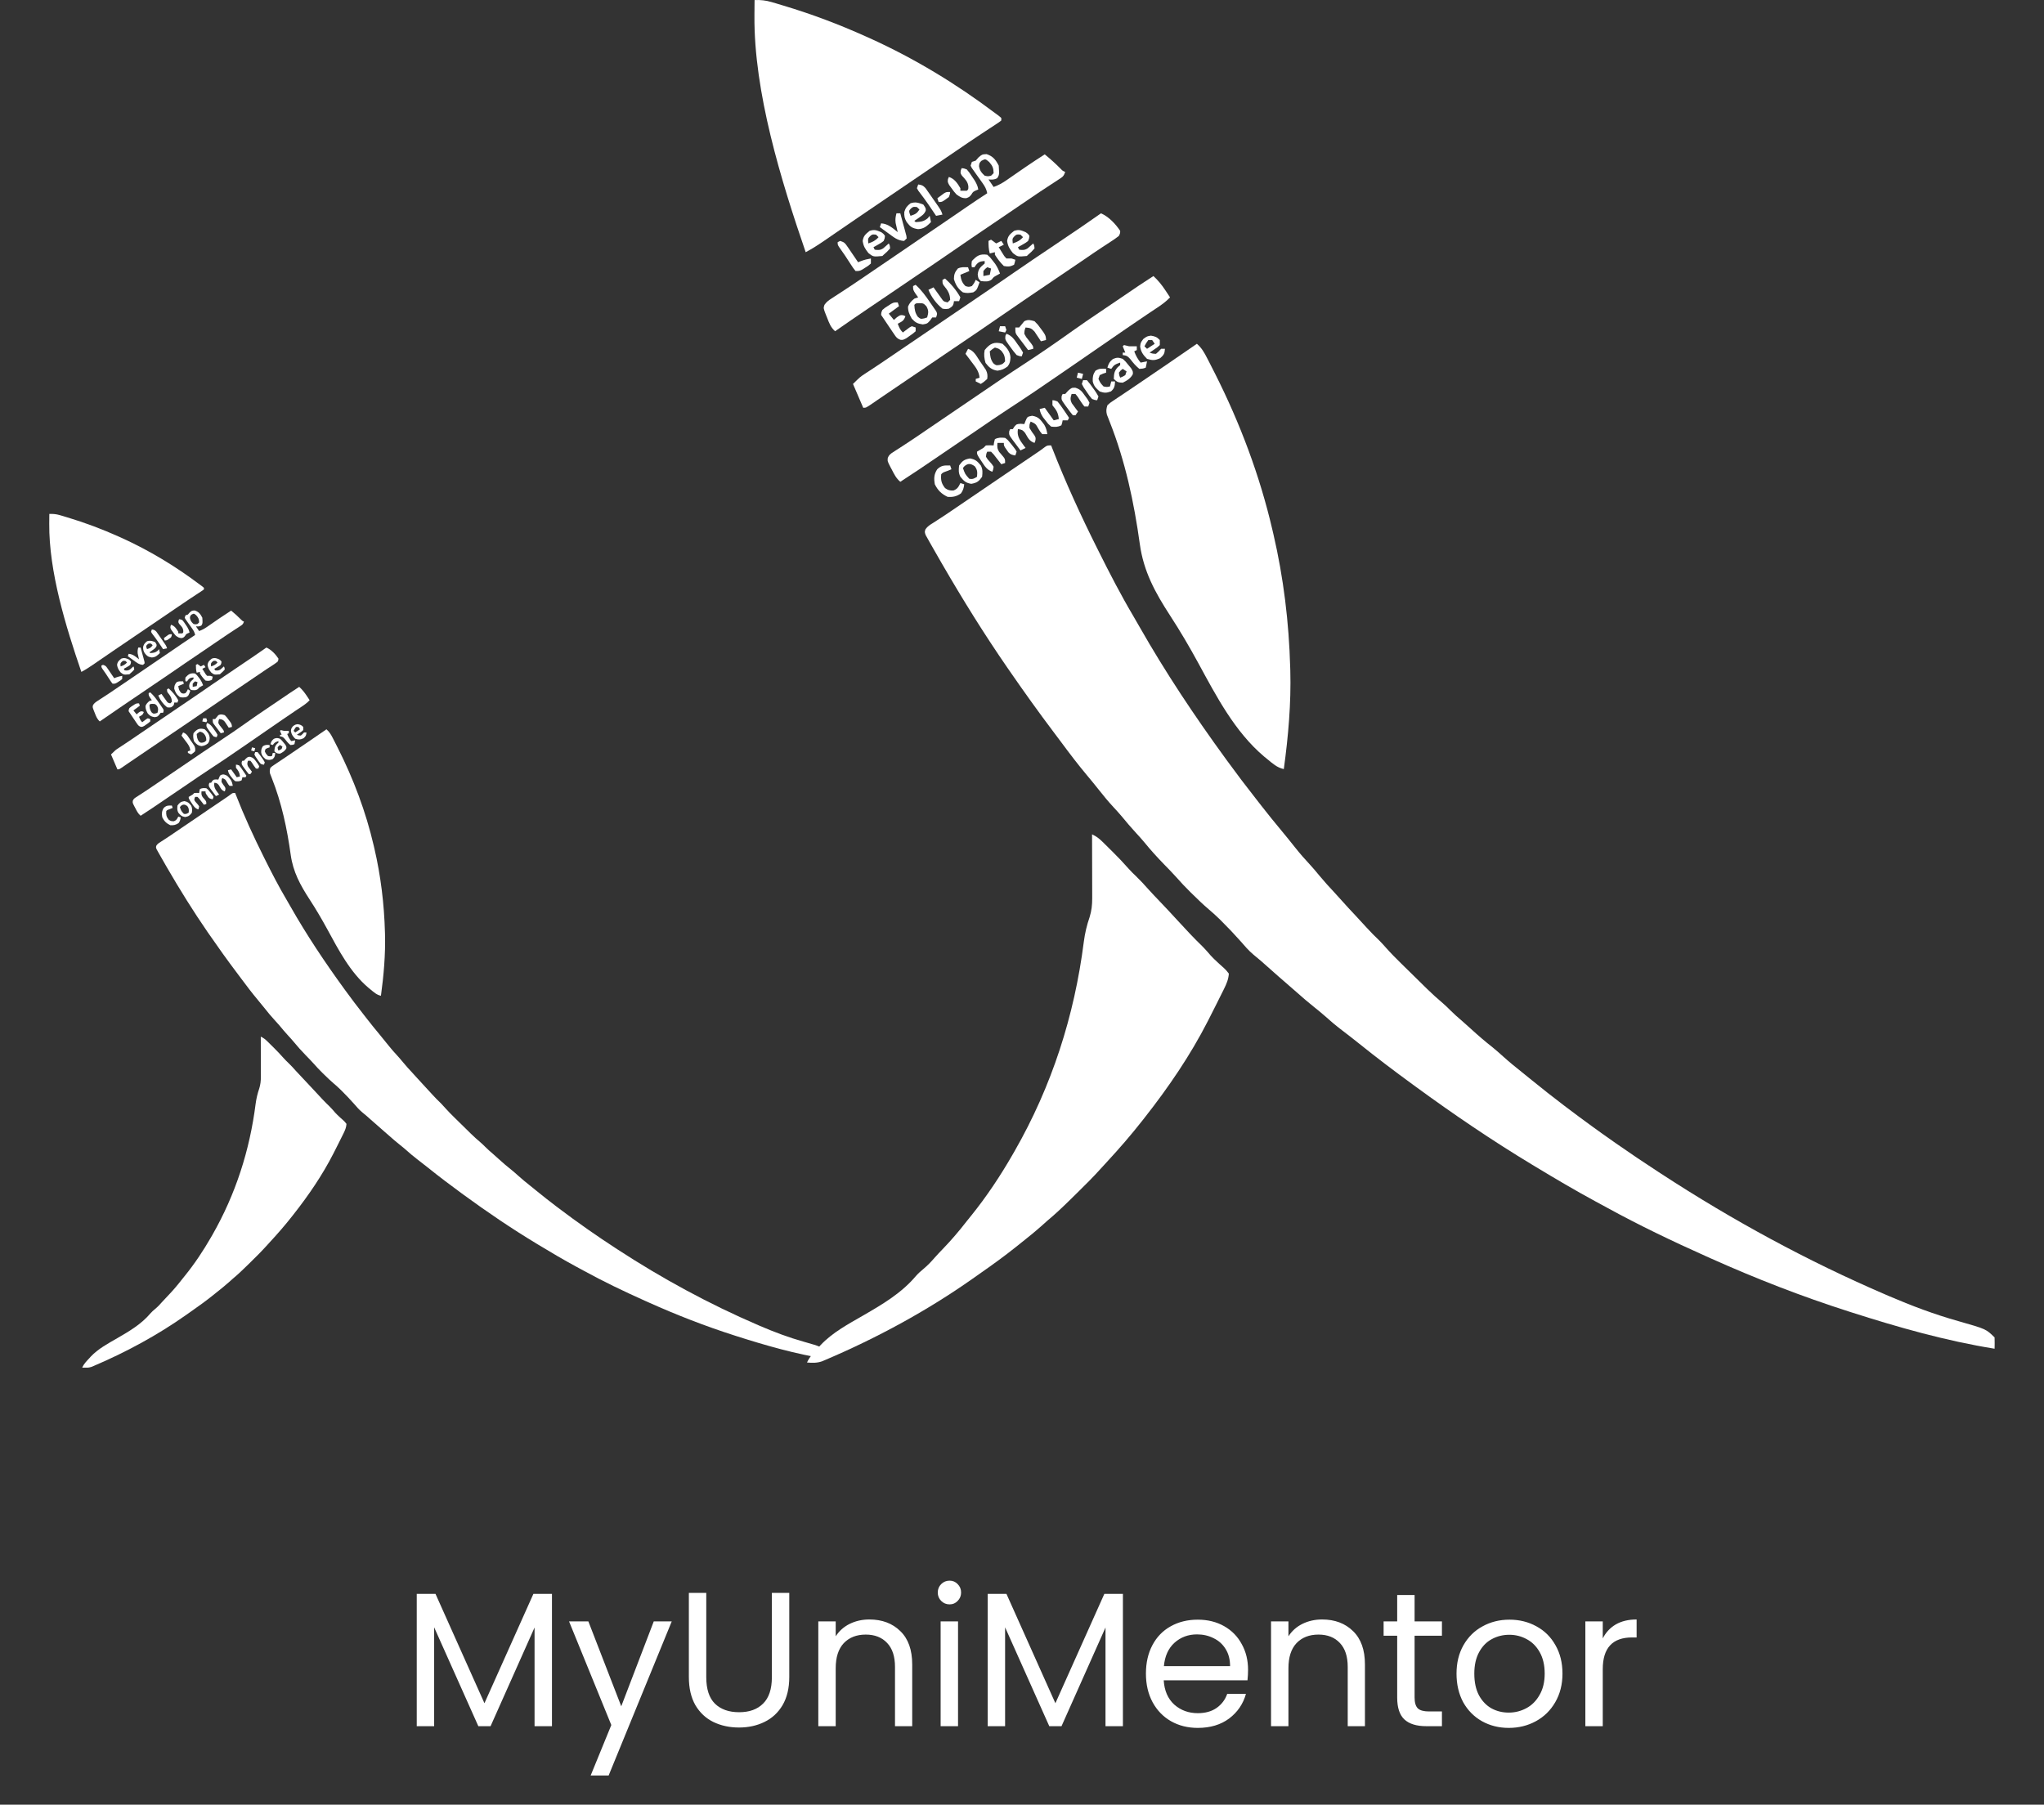 <svg width="171" height="151" viewBox="0 0 171 151" fill="none" xmlns="http://www.w3.org/2000/svg">
<rect x="0" y="0" width="171" height="151" fill="#333333" stroke="none"/>
<path d="M87.938 37.269C87.966 37.342 87.995 37.415 88.024 37.49C89.139 40.35 90.413 43.127 91.788 45.876C91.839 45.978 91.839 45.978 91.891 46.082C92.82 47.944 93.769 49.784 94.83 51.577C95.002 51.869 95.171 52.164 95.339 52.459C97.495 56.248 99.913 59.877 102.483 63.407C102.539 63.483 102.594 63.559 102.651 63.638C103.448 64.734 104.266 65.813 105.105 66.879C105.251 67.064 105.396 67.25 105.54 67.437C106.081 68.133 106.636 68.815 107.2 69.493C107.586 69.957 107.964 70.426 108.339 70.899C108.749 71.416 109.178 71.908 109.63 72.39C109.875 72.658 110.107 72.935 110.337 73.215C110.756 73.722 111.195 74.206 111.645 74.686C111.854 74.911 112.06 75.137 112.262 75.367C112.624 75.776 112.997 76.175 113.371 76.573C113.691 76.914 114.007 77.258 114.321 77.604C114.672 77.988 115.033 78.356 115.411 78.714C115.608 78.912 115.79 79.115 115.974 79.325C116.374 79.774 116.795 80.198 117.225 80.619C117.303 80.696 117.38 80.772 117.46 80.851C117.623 81.011 117.786 81.171 117.95 81.33C118.197 81.573 118.444 81.816 118.692 82.059C118.851 82.216 119.011 82.372 119.17 82.529C119.279 82.636 119.279 82.636 119.391 82.746C119.813 83.158 120.246 83.551 120.698 83.932C120.911 84.114 121.11 84.307 121.306 84.506C121.638 84.837 121.983 85.144 122.341 85.447C122.594 85.665 122.84 85.888 123.085 86.113C123.663 86.643 124.253 87.147 124.87 87.633C125.17 87.877 125.458 88.131 125.744 88.39C126.259 88.854 126.79 89.29 127.333 89.719C127.611 89.941 127.887 90.166 128.163 90.391C129.04 91.103 129.924 91.802 130.825 92.484C130.908 92.547 130.991 92.61 131.077 92.675C132.366 93.65 133.669 94.604 134.996 95.528C135.057 95.572 135.119 95.615 135.183 95.66C136.35 96.476 137.531 97.269 138.725 98.048C138.852 98.13 138.852 98.13 138.981 98.214C144.939 102.102 151.219 105.518 157.776 108.335C157.85 108.367 157.924 108.399 158 108.432C159.923 109.257 161.849 109.985 163.868 110.55C166.149 111.2 166.149 111.2 166.866 111.904C166.874 112.064 166.875 112.223 166.873 112.383C166.872 112.47 166.871 112.556 166.87 112.646C166.868 112.746 166.868 112.746 166.866 112.849C162.798 112.195 158.802 111.058 154.888 109.805C154.81 109.78 154.731 109.755 154.65 109.729C150.719 108.473 146.883 106.976 143.124 105.291C142.986 105.229 142.848 105.168 142.711 105.106C139.902 103.849 137.124 102.519 134.429 101.04C134.122 100.872 133.815 100.706 133.507 100.54C131.799 99.615 130.131 98.633 128.472 97.628C128.383 97.575 128.295 97.522 128.204 97.467C124.842 95.438 121.582 93.224 118.419 90.91C118.345 90.856 118.271 90.802 118.195 90.746C116.667 89.633 115.161 88.492 113.688 87.308C113.225 86.936 112.755 86.572 112.282 86.212C111.756 85.81 111.255 85.389 110.764 84.945C110.488 84.702 110.204 84.472 109.916 84.244C109.433 83.86 108.968 83.46 108.508 83.049C108.284 82.85 108.058 82.654 107.831 82.459C107.231 81.947 106.643 81.422 106.054 80.899C105.963 80.819 105.872 80.738 105.779 80.655C105.69 80.577 105.602 80.499 105.511 80.418C105.301 80.234 105.087 80.057 104.869 79.881C104.456 79.536 104.117 79.137 103.767 78.733C103.247 78.149 102.712 77.583 102.156 77.034C102.105 76.984 102.055 76.934 102.003 76.882C101.714 76.6 101.416 76.332 101.107 76.07C100.653 75.683 100.227 75.274 99.803 74.855C99.731 74.786 99.66 74.716 99.586 74.644C99.172 74.236 98.778 73.817 98.395 73.381C98.062 73.009 97.711 72.654 97.363 72.297C96.797 71.712 96.257 71.121 95.746 70.49C95.523 70.219 95.289 69.962 95.05 69.705C94.631 69.253 94.238 68.785 93.846 68.31C93.618 68.039 93.381 67.779 93.139 67.52C92.713 67.061 92.321 66.583 91.934 66.092C91.617 65.692 91.294 65.297 90.966 64.906C90.198 63.991 89.48 63.046 88.77 62.087C88.58 61.833 88.389 61.579 88.198 61.325C86.893 59.597 85.638 57.839 84.409 56.059C84.362 55.991 84.316 55.924 84.268 55.855C82.34 53.061 80.547 50.173 78.848 47.241C78.813 47.181 78.778 47.121 78.742 47.059C78.524 46.683 78.308 46.306 78.095 45.928C77.994 45.748 77.891 45.57 77.788 45.391C77.727 45.282 77.667 45.173 77.604 45.061C77.55 44.965 77.496 44.869 77.44 44.77C77.35 44.512 77.35 44.512 77.428 44.278C77.609 44.031 77.802 43.912 78.066 43.751C78.738 43.326 79.395 42.882 80.051 42.432C80.753 41.951 81.456 41.471 82.163 40.995C82.967 40.454 83.766 39.908 84.566 39.361C85.265 38.883 85.965 38.408 86.669 37.936C86.928 37.762 87.183 37.588 87.429 37.395C87.617 37.269 87.617 37.269 87.938 37.269Z" fill="white"/>
<path d="M91.361 69.81C91.725 69.979 91.964 70.166 92.249 70.447C92.336 70.533 92.423 70.618 92.512 70.706C92.602 70.796 92.692 70.885 92.785 70.978C92.874 71.065 92.962 71.152 93.054 71.242C93.523 71.706 93.975 72.178 94.409 72.674C94.613 72.903 94.829 73.115 95.051 73.326C95.402 73.667 95.731 74.017 96.052 74.384C96.366 74.734 96.691 75.073 97.016 75.413C97.516 75.936 98.01 76.463 98.497 76.997C99.183 77.746 99.874 78.49 100.606 79.196C100.85 79.439 101.071 79.7 101.295 79.96C101.477 80.155 101.661 80.334 101.858 80.513C101.917 80.568 101.976 80.623 102.037 80.679C102.155 80.788 102.275 80.896 102.396 81.001C102.561 81.154 102.561 81.154 102.805 81.462C102.773 81.943 102.611 82.319 102.397 82.749C102.367 82.81 102.337 82.871 102.306 82.935C102.208 83.133 102.109 83.331 102.009 83.528C101.94 83.667 101.872 83.805 101.803 83.943C101.604 84.341 101.402 84.739 101.2 85.136C101.151 85.234 101.101 85.333 101.049 85.434C99.581 88.307 97.746 90.994 95.746 93.534C95.697 93.596 95.648 93.659 95.598 93.724C94.64 94.947 93.624 96.12 92.566 97.261C92.416 97.423 92.267 97.586 92.119 97.75C91.473 98.468 90.793 99.147 90.102 99.822C89.91 100.01 89.719 100.198 89.528 100.386C88.909 100.994 88.286 101.586 87.618 102.141C87.446 102.294 87.275 102.447 87.103 102.601C86.542 103.097 85.961 103.566 85.372 104.031C85.251 104.128 85.13 104.225 85.009 104.322C84.059 105.081 83.081 105.792 82.083 106.487C81.851 106.65 81.619 106.813 81.388 106.977C77.576 109.665 73.372 111.947 69.067 113.778C68.966 113.82 68.866 113.863 68.762 113.907C68.328 114.052 67.966 114.04 67.512 114.003C67.744 113.504 68.099 113.144 68.474 112.744C68.533 112.677 68.593 112.611 68.653 112.543C69.649 111.488 70.971 110.785 72.221 110.063C73.843 109.126 75.415 108.2 76.632 106.758C76.824 106.541 77.027 106.361 77.251 106.176C77.602 105.884 77.899 105.574 78.196 105.229C78.427 104.968 78.667 104.718 78.909 104.467C79.603 103.747 80.24 102.999 80.851 102.211C80.978 102.048 81.108 101.889 81.238 101.729C82.541 100.12 83.702 98.368 84.73 96.578C84.807 96.444 84.807 96.444 84.886 96.308C88.002 90.861 89.885 84.991 90.671 78.803C90.765 78.082 90.92 77.421 91.158 76.732C91.32 76.212 91.375 75.715 91.373 75.173C91.373 75.053 91.373 74.933 91.373 74.81C91.373 74.682 91.372 74.555 91.372 74.423C91.371 74.291 91.371 74.159 91.371 74.023C91.371 73.674 91.37 73.325 91.369 72.976C91.368 72.62 91.367 72.263 91.366 71.906C91.365 71.207 91.364 70.509 91.361 69.81Z" fill="white"/>
<path d="M100.131 28.765C100.533 29.111 100.757 29.511 100.992 29.974C101.033 30.052 101.073 30.13 101.115 30.21C101.247 30.467 101.378 30.725 101.508 30.983C101.576 31.117 101.576 31.117 101.645 31.253C103.741 35.403 105.39 39.783 106.441 44.301C106.47 44.425 106.499 44.549 106.529 44.676C107.383 48.347 107.834 52.086 107.938 55.848C107.941 55.929 107.943 56.009 107.946 56.092C108.022 58.841 107.776 61.63 107.403 64.351C106.826 64.225 106.462 63.878 106.013 63.511C105.928 63.442 105.842 63.372 105.754 63.301C103.295 61.217 101.754 58.247 100.248 55.479C99.506 54.117 98.725 52.787 97.878 51.486C96.633 49.568 95.674 47.81 95.359 45.537C94.873 42.035 94.142 38.581 92.832 35.28C92.793 35.176 92.753 35.073 92.711 34.967C92.675 34.877 92.639 34.786 92.602 34.693C92.527 34.39 92.55 34.205 92.645 33.909C92.852 33.715 92.852 33.715 93.132 33.529C93.24 33.456 93.348 33.383 93.459 33.308C93.547 33.25 93.547 33.25 93.637 33.191C93.823 33.068 94.008 32.943 94.193 32.818C94.474 32.627 94.756 32.437 95.038 32.248C96.744 31.1 98.437 29.931 100.131 28.765Z" fill="white"/>
<path d="M63.127 0.003C63.638 -0.013 64.058 0.029 64.549 0.173C64.74 0.229 64.74 0.229 64.935 0.286C65.072 0.327 65.209 0.369 65.346 0.41C65.416 0.431 65.486 0.452 65.559 0.474C67.91 1.179 70.196 2.042 72.431 3.048C72.539 3.096 72.647 3.144 72.758 3.194C76.489 4.884 79.975 6.997 83.233 9.451C83.337 9.528 83.442 9.605 83.549 9.684C83.621 9.746 83.693 9.807 83.768 9.871C83.768 9.94 83.768 10.009 83.768 10.081C83.591 10.222 83.591 10.222 83.339 10.387C83.246 10.448 83.152 10.51 83.056 10.574C82.953 10.64 82.851 10.707 82.745 10.776C82.528 10.919 82.312 11.062 82.095 11.205C81.983 11.279 81.87 11.353 81.755 11.43C81.214 11.788 80.68 12.155 80.145 12.521C79.464 12.987 78.784 13.452 78.099 13.912C77.402 14.381 76.708 14.855 76.014 15.329C75.32 15.804 74.626 16.277 73.928 16.746C73.247 17.205 72.568 17.667 71.89 18.131C71.787 18.201 71.683 18.271 71.577 18.344C71.029 18.718 70.482 19.093 69.935 19.47C69.825 19.545 69.714 19.621 69.6 19.699C69.39 19.844 69.179 19.989 68.969 20.134C68.459 20.483 67.951 20.811 67.404 21.103C65.338 15.091 63.065 7.712 63.116 1.315C63.116 1.238 63.117 1.16 63.117 1.08C63.118 1.002 63.119 0.924 63.12 0.843C63.12 0.762 63.121 0.68 63.121 0.597C63.123 0.399 63.124 0.201 63.127 0.003Z" fill="white"/>
<path d="M96.494 23.097C96.891 23.464 97.192 23.833 97.49 24.285C97.565 24.397 97.639 24.509 97.716 24.625C97.772 24.709 97.827 24.794 97.885 24.882C97.539 25.249 97.149 25.523 96.728 25.8C96.575 25.902 96.421 26.005 96.268 26.107C96.184 26.163 96.101 26.218 96.015 26.276C95.515 26.61 95.019 26.95 94.522 27.29C94.364 27.398 94.364 27.398 94.202 27.508C93.513 27.98 92.825 28.454 92.139 28.93C91.386 29.453 90.631 29.971 89.875 30.49C89.513 30.739 89.151 30.988 88.789 31.237C87.331 32.242 85.868 33.24 84.382 34.205C83.474 34.795 82.582 35.41 81.689 36.022C81.141 36.397 80.591 36.769 80.039 37.14C79.514 37.494 78.991 37.851 78.469 38.209C77.427 38.922 76.38 39.628 75.319 40.313C74.974 40.028 74.795 39.658 74.597 39.27C74.561 39.204 74.526 39.139 74.49 39.072C74.243 38.591 74.243 38.591 74.271 38.314C74.378 38.056 74.488 37.98 74.724 37.828C74.803 37.776 74.882 37.725 74.963 37.672C75.049 37.616 75.136 37.561 75.225 37.505C75.411 37.383 75.597 37.261 75.783 37.14C75.881 37.075 75.98 37.011 76.081 36.945C76.605 36.601 77.121 36.245 77.638 35.891C78.325 35.421 79.013 34.951 79.703 34.487C80.401 34.017 81.095 33.544 81.789 33.069C83.074 32.191 84.36 31.314 85.666 30.465C87.054 29.561 88.415 28.618 89.763 27.657C90.484 27.143 91.215 26.643 91.952 26.151C92.647 25.687 93.338 25.216 94.028 24.744C94.844 24.185 95.662 23.631 96.494 23.097Z" fill="white"/>
<path d="M92.109 17.849C92.76 18.133 93.329 18.737 93.714 19.318C93.714 19.512 93.714 19.512 93.607 19.738C93.374 19.921 93.148 20.079 92.898 20.237C92.742 20.339 92.585 20.441 92.429 20.544C92.301 20.627 92.301 20.627 92.171 20.712C91.664 21.045 91.165 21.39 90.665 21.733C89.62 22.447 88.572 23.157 87.521 23.864C86.393 24.622 85.271 25.39 84.152 26.16C82.656 27.19 81.159 28.22 79.65 29.232C78.679 29.883 77.712 30.54 76.747 31.2C76.016 31.699 75.284 32.196 74.549 32.69C74.253 32.889 73.959 33.09 73.665 33.292C73.586 33.346 73.507 33.4 73.425 33.455C73.274 33.559 73.122 33.663 72.971 33.768C72.455 34.119 72.455 34.119 72.217 34.119C71.793 33.132 71.793 33.132 71.361 32.125C71.963 31.535 71.963 31.535 72.306 31.309C72.384 31.258 72.461 31.207 72.541 31.154C72.624 31.1 72.706 31.046 72.792 30.99C72.974 30.869 73.156 30.749 73.338 30.628C73.482 30.532 73.482 30.532 73.628 30.435C74.148 30.089 74.663 29.735 75.178 29.383C75.865 28.912 76.553 28.443 77.243 27.979C78.049 27.437 78.85 26.889 79.65 26.342C80.244 25.936 80.838 25.532 81.434 25.131C82.609 24.341 83.773 23.536 84.938 22.732C85.952 22.033 86.972 21.342 87.997 20.659C88.744 20.159 89.489 19.655 90.231 19.148C90.333 19.078 90.435 19.009 90.54 18.937C91.065 18.577 91.589 18.215 92.109 17.849Z" fill="white"/>
<path d="M82.538 12.895C83.069 13.072 83.301 13.364 83.554 13.86C83.603 14.618 83.603 14.618 83.427 14.909C83.173 15.047 82.983 15.037 82.698 15.014C82.91 15.326 82.91 15.326 83.126 15.644C83.531 15.501 83.855 15.319 84.206 15.076C84.309 15.005 84.412 14.934 84.517 14.861C84.625 14.786 84.733 14.711 84.844 14.634C85.064 14.482 85.285 14.329 85.506 14.177C85.612 14.104 85.718 14.031 85.827 13.956C86.346 13.6 86.874 13.255 87.404 12.915C87.874 13.301 88.317 13.697 88.743 14.131C88.897 14.291 88.897 14.291 89.115 14.385C88.988 14.758 88.896 14.803 88.569 15.016C88.476 15.077 88.383 15.138 88.287 15.202C88.185 15.268 88.084 15.334 87.979 15.402C87.763 15.543 87.547 15.685 87.332 15.828C87.22 15.901 87.109 15.974 86.993 16.05C86.453 16.408 85.919 16.774 85.385 17.14C84.705 17.606 84.024 18.071 83.34 18.531C81.952 19.465 80.571 20.411 79.193 21.36C78.346 21.943 77.496 22.521 76.641 23.093C75.853 23.621 75.069 24.156 74.287 24.692C73.692 25.099 73.096 25.503 72.498 25.905C71.614 26.5 70.739 27.107 69.864 27.716C69.492 27.383 69.363 27.023 69.189 26.568C69.158 26.493 69.127 26.418 69.095 26.34C68.881 25.784 68.881 25.784 68.974 25.507C69.144 25.261 69.312 25.139 69.565 24.975C69.658 24.914 69.75 24.853 69.846 24.79C69.947 24.725 70.048 24.66 70.152 24.593C70.366 24.452 70.581 24.311 70.796 24.17C70.907 24.097 71.018 24.024 71.132 23.949C71.672 23.593 72.205 23.227 72.739 22.861C73.425 22.391 74.113 21.922 74.804 21.457C75.534 20.966 76.26 20.467 76.985 19.968C77.6 19.545 78.218 19.125 78.838 18.709C79.519 18.25 80.195 17.785 80.871 17.318C81.439 16.927 82.012 16.544 82.591 16.169C82.524 15.822 82.396 15.594 82.189 15.306C82.131 15.223 82.073 15.141 82.013 15.056C81.89 14.883 81.766 14.711 81.642 14.539C81.585 14.456 81.527 14.374 81.467 14.289C81.414 14.214 81.36 14.139 81.305 14.062C81.253 13.962 81.253 13.962 81.201 13.86C81.236 13.756 81.271 13.652 81.308 13.545C81.414 13.51 81.519 13.476 81.629 13.44C81.708 13.349 81.787 13.258 81.869 13.164C82.163 12.915 82.163 12.915 82.538 12.895ZM82.097 13.46C81.931 13.644 81.931 13.644 81.903 13.899C81.966 14.272 82.099 14.441 82.377 14.7C82.654 14.761 82.654 14.761 82.912 14.7C82.983 14.63 83.053 14.561 83.126 14.489C83.116 14.061 83.043 13.888 82.758 13.558C82.435 13.281 82.435 13.281 82.097 13.46Z" fill="white"/>
<path d="M76.601 23.832C77.092 24.274 77.45 24.772 77.818 25.315C77.878 25.4 77.937 25.485 77.999 25.573C78.055 25.654 78.11 25.736 78.168 25.821C78.244 25.932 78.244 25.932 78.322 26.045C78.419 26.246 78.419 26.246 78.312 26.561C78.207 26.561 78.101 26.561 77.992 26.561C77.899 26.691 77.899 26.691 77.805 26.824C77.564 27.086 77.564 27.086 77.196 27.145C76.749 27.076 76.587 26.992 76.281 26.666C76.083 26.311 75.957 26.057 75.966 25.649C76.091 25.349 76.24 25.192 76.494 24.987C76.6 24.952 76.706 24.917 76.815 24.882C76.745 24.784 76.674 24.687 76.601 24.586C76.387 24.252 76.387 24.252 76.387 23.937C76.458 23.902 76.529 23.868 76.601 23.832ZM76.494 25.512C76.518 25.914 76.551 26.176 76.788 26.509C77.022 26.697 77.022 26.697 77.323 26.64C77.403 26.614 77.482 26.588 77.564 26.561C77.676 26.166 77.707 25.997 77.504 25.63C77.257 25.376 77.257 25.376 76.902 25.367C76.612 25.375 76.612 25.375 76.494 25.512Z" fill="white"/>
<path d="M86.348 34.788C86.903 34.876 87.039 35.111 87.363 35.541C87.515 35.807 87.575 36.023 87.618 36.324C87.477 36.324 87.335 36.324 87.19 36.324C87.019 36.121 87.019 36.121 86.862 35.858C86.639 35.459 86.639 35.459 86.227 35.274C86.123 35.495 86.123 35.495 86.121 35.799C86.246 36.024 86.388 36.226 86.545 36.432C86.655 36.639 86.655 36.639 86.618 36.874C86.595 36.935 86.572 36.996 86.548 37.059C86.092 36.909 85.995 36.616 85.757 36.222C85.563 35.981 85.463 35.94 85.158 35.904C85.064 36.506 85.318 36.824 85.659 37.294C85.706 37.355 85.752 37.416 85.8 37.478C85.588 37.582 85.588 37.582 85.372 37.688C85.207 37.471 85.045 37.252 84.884 37.032C84.837 36.971 84.79 36.909 84.742 36.846C84.404 36.381 84.404 36.381 84.433 36.069C84.46 36.015 84.488 35.96 84.516 35.904C84.587 35.904 84.657 35.904 84.73 35.904C84.774 35.834 84.818 35.765 84.864 35.694C85.051 35.484 85.051 35.484 85.392 35.458C85.491 35.466 85.59 35.475 85.693 35.484C85.726 35.4 85.759 35.315 85.793 35.228C85.945 34.867 85.945 34.867 86.348 34.788Z" fill="white"/>
<path d="M84.088 36.639C84.308 36.803 84.308 36.803 84.516 37.059C84.565 37.118 84.614 37.178 84.664 37.239C84.954 37.608 84.954 37.608 85.05 37.793C85.015 37.897 84.98 38.001 84.943 38.108C84.677 38.068 84.545 38.034 84.357 37.84C84.312 37.775 84.267 37.71 84.221 37.642C84.176 37.578 84.13 37.513 84.083 37.446C83.981 37.269 83.981 37.269 83.981 37.059C83.804 37.059 83.628 37.059 83.446 37.059C83.42 37.369 83.418 37.538 83.586 37.807C83.646 37.876 83.706 37.945 83.767 38.017C84.088 38.391 84.088 38.391 84.088 38.738C83.982 38.773 83.876 38.807 83.767 38.843C83.709 38.767 83.651 38.692 83.591 38.614C83.514 38.516 83.438 38.419 83.359 38.318C83.284 38.221 83.208 38.123 83.13 38.023C83.058 37.947 82.986 37.871 82.911 37.793C82.805 37.793 82.7 37.793 82.591 37.793C82.507 37.981 82.507 37.981 82.484 38.213C82.615 38.432 82.615 38.432 82.804 38.633C82.992 38.843 82.992 38.843 83.125 39.053C83.092 39.289 83.092 39.289 83.018 39.473C82.565 39.313 82.392 39.021 82.136 38.633C82.023 38.464 82.023 38.464 81.907 38.292C81.735 38.003 81.735 38.003 81.735 37.793C81.911 37.684 82.089 37.58 82.27 37.478C82.34 37.409 82.411 37.34 82.484 37.269C82.818 37.255 82.818 37.255 83.125 37.269C83.138 37.184 83.152 37.1 83.165 37.013C83.187 36.924 83.209 36.835 83.232 36.744C83.536 36.595 83.751 36.606 84.088 36.639Z" fill="white"/>
<path d="M75.105 25.302C75.141 25.405 75.176 25.509 75.212 25.616C74.93 25.824 74.647 26.032 74.356 26.246C74.498 26.419 74.639 26.593 74.784 26.771C74.864 26.7 74.943 26.628 75.025 26.555C75.319 26.351 75.319 26.351 75.566 26.378C75.656 26.416 75.656 26.416 75.747 26.456C75.614 26.848 75.465 26.896 75.105 27.086C75.22 27.392 75.295 27.588 75.533 27.821C75.583 27.782 75.634 27.743 75.686 27.702C75.752 27.653 75.819 27.603 75.887 27.552C75.953 27.502 76.019 27.452 76.087 27.401C76.151 27.366 76.215 27.331 76.282 27.296C76.388 27.331 76.493 27.365 76.603 27.401C76.603 27.505 76.603 27.609 76.603 27.716C76.383 27.911 76.383 27.911 76.094 28.11C76 28.176 75.906 28.243 75.809 28.311C75.533 28.451 75.533 28.451 75.32 28.43C75.051 28.325 74.972 28.215 74.814 27.979C74.763 27.905 74.712 27.831 74.66 27.755C74.608 27.677 74.557 27.599 74.504 27.519C74.451 27.442 74.399 27.365 74.345 27.286C74.205 27.08 74.067 26.873 73.929 26.666C73.858 26.562 73.788 26.458 73.715 26.351C73.726 26.143 73.726 26.143 73.822 25.931C74.031 25.753 74.031 25.753 74.29 25.59C74.374 25.535 74.459 25.481 74.546 25.424C74.784 25.302 74.784 25.302 75.105 25.302Z" fill="white"/>
<path d="M85.799 19.423C86.007 19.567 86.007 19.567 86.12 19.738C86.101 19.941 86.101 19.941 86.013 20.158C85.816 20.314 85.816 20.314 85.579 20.447C85.5 20.492 85.422 20.537 85.341 20.583C85.281 20.616 85.22 20.649 85.158 20.683C85.193 20.752 85.228 20.821 85.265 20.893C85.55 20.934 85.734 20.935 85.978 20.776C86.136 20.645 86.289 20.507 86.441 20.368C86.528 20.545 86.528 20.545 86.548 20.788C86.294 21.07 86.294 21.07 86.013 21.313C85.978 21.347 85.943 21.382 85.906 21.418C85.148 21.492 85.148 21.492 84.743 21.181C84.46 20.822 84.324 20.614 84.255 20.165C84.318 19.732 84.497 19.59 84.837 19.318C85.246 19.184 85.407 19.263 85.799 19.423ZM84.87 19.764C84.687 19.966 84.687 19.966 84.73 20.368C85.091 20.244 85.334 20.129 85.585 19.843C85.515 19.774 85.444 19.704 85.372 19.633C85.056 19.602 85.056 19.602 84.87 19.764Z" fill="white"/>
<path d="M73.715 19.423C73.922 19.568 73.922 19.568 74.036 19.738C74.017 19.941 74.017 19.941 73.929 20.158C73.731 20.314 73.731 20.314 73.494 20.447C73.416 20.492 73.338 20.537 73.257 20.583C73.196 20.616 73.136 20.649 73.073 20.683C73.109 20.752 73.144 20.822 73.18 20.893C73.465 20.934 73.65 20.936 73.893 20.776C74.052 20.645 74.205 20.507 74.357 20.368C74.444 20.545 74.444 20.545 74.464 20.788C74.21 21.07 74.21 21.07 73.929 21.313C73.894 21.348 73.858 21.382 73.822 21.418C73.063 21.492 73.063 21.492 72.659 21.182C72.376 20.822 72.239 20.614 72.171 20.165C72.234 19.732 72.413 19.59 72.752 19.318C73.162 19.184 73.323 19.263 73.715 19.423ZM72.786 19.765C72.603 19.966 72.603 19.966 72.645 20.368C73.006 20.244 73.249 20.129 73.501 19.843C73.43 19.774 73.36 19.705 73.287 19.633C72.972 19.602 72.972 19.602 72.786 19.765Z" fill="white"/>
<path d="M83.874 28.766C84.233 29.087 84.504 29.425 84.536 29.907C84.516 30.236 84.496 30.392 84.302 30.655C84.011 30.878 83.812 30.964 83.446 31.016C82.977 30.949 82.731 30.734 82.451 30.367C82.338 30.004 82.302 29.662 82.377 29.291C82.816 28.743 83.183 28.562 83.874 28.766ZM83.233 29.081C82.998 29.225 82.998 29.225 82.805 29.396C82.836 29.794 82.863 30.062 83.099 30.393C83.33 30.578 83.33 30.578 83.62 30.537C83.89 30.46 83.89 30.46 84.088 30.236C84.071 29.858 84.025 29.659 83.781 29.363C83.555 29.166 83.555 29.166 83.233 29.081Z" fill="white"/>
<path d="M77.244 17.114C77.458 17.429 77.458 17.429 77.445 17.637C77.322 17.914 77.167 18.018 76.916 18.19C76.838 18.244 76.76 18.299 76.679 18.355C76.618 18.396 76.558 18.437 76.495 18.479C76.531 18.513 76.566 18.548 76.602 18.583C77.032 18.56 77.278 18.539 77.612 18.262C77.667 18.195 77.722 18.128 77.779 18.059C77.814 18.232 77.849 18.405 77.886 18.583C77.542 18.92 77.306 19.146 76.809 19.174C76.303 19.095 76.159 18.98 75.853 18.583C75.673 18.269 75.638 18.099 75.653 17.737C75.761 17.381 75.881 17.238 76.174 17.009C76.602 16.869 76.827 16.965 77.244 17.114ZM76.201 17.455C76.039 17.633 76.039 17.633 76.101 17.868C76.125 17.931 76.149 17.994 76.174 18.059C76.565 17.927 76.686 17.883 76.923 17.534C76.852 17.464 76.782 17.395 76.709 17.324C76.394 17.293 76.394 17.293 76.201 17.455Z" fill="white"/>
<path d="M82.591 21.313C82.833 21.524 82.833 21.524 83.045 21.805C83.117 21.896 83.188 21.987 83.261 22.081C83.435 22.345 83.554 22.592 83.66 22.887C83.579 22.933 83.497 22.978 83.413 23.025C83.128 23.179 83.128 23.179 82.978 23.379C82.69 23.608 82.411 23.549 82.056 23.517C81.842 23.307 81.842 23.307 81.795 22.959C81.853 22.48 82.015 22.358 82.377 22.047C82.377 21.978 82.377 21.909 82.377 21.838C82.033 21.874 81.886 21.89 81.662 22.159C81.615 22.226 81.569 22.293 81.521 22.362C81.451 22.362 81.38 22.362 81.307 22.362C81.267 22.133 81.267 22.133 81.307 21.838C81.725 21.399 81.958 21.225 82.591 21.313ZM82.591 22.362C82.421 22.494 82.421 22.494 82.27 22.677C82.27 22.816 82.27 22.954 82.27 23.097C82.446 23.063 82.623 23.028 82.805 22.992C82.84 22.819 82.875 22.646 82.912 22.467C82.806 22.433 82.7 22.398 82.591 22.362Z" fill="white"/>
<path d="M86.548 26.877C86.821 27.151 86.821 27.151 87.069 27.493C87.112 27.55 87.155 27.607 87.199 27.666C87.408 27.95 87.51 28.093 87.51 28.451C87.369 28.486 87.228 28.52 87.082 28.556C87.034 28.482 86.987 28.407 86.937 28.33C86.873 28.234 86.808 28.137 86.741 28.038C86.678 27.942 86.615 27.845 86.55 27.746C86.301 27.47 86.167 27.431 85.799 27.401C85.711 27.637 85.711 27.637 85.692 27.926C85.841 28.209 85.841 28.209 86.06 28.471C86.441 28.959 86.441 28.959 86.441 29.186C86.299 29.221 86.158 29.255 86.013 29.291C85.833 29.056 85.655 28.819 85.478 28.582C85.427 28.516 85.376 28.449 85.323 28.381C85.275 28.316 85.227 28.251 85.177 28.184C85.132 28.124 85.088 28.065 85.041 28.004C84.943 27.821 84.943 27.821 84.943 27.401C85.049 27.401 85.155 27.401 85.264 27.401C85.412 27.23 85.554 27.055 85.692 26.877C86.017 26.717 86.203 26.778 86.548 26.877Z" fill="white"/>
<path d="M80.452 14.07C80.638 14.084 80.638 14.084 80.88 14.175C81.105 14.446 81.105 14.446 81.328 14.785C81.439 14.951 81.439 14.951 81.553 15.121C81.703 15.379 81.794 15.565 81.842 15.854C81.778 15.88 81.714 15.906 81.648 15.933C81.401 16.05 81.401 16.05 81.261 16.281C81.094 16.484 81.094 16.484 80.84 16.582C80.47 16.591 80.325 16.482 80.024 16.274C79.804 16.028 79.804 16.028 79.61 15.756C79.544 15.666 79.478 15.576 79.41 15.484C79.275 15.224 79.275 15.224 79.308 14.981C79.332 14.923 79.357 14.864 79.382 14.804C79.858 14.96 80.104 15.338 80.345 15.749C80.345 15.818 80.345 15.888 80.345 15.959C80.523 15.964 80.701 15.963 80.88 15.959C81.013 15.85 81.013 15.85 81.014 15.612C80.974 15.195 80.747 15.002 80.475 14.696C80.345 14.489 80.345 14.489 80.379 14.254C80.403 14.193 80.427 14.132 80.452 14.07Z" fill="white"/>
<path d="M79.062 23.307C79.57 23.761 80.015 24.289 80.345 24.882C80.31 24.986 80.275 25.09 80.238 25.197C80.097 25.197 79.956 25.197 79.81 25.197C79.799 25.262 79.788 25.327 79.777 25.394C79.703 25.617 79.703 25.617 79.383 25.827C79.123 25.867 79.123 25.867 78.848 25.827C78.329 25.407 77.926 24.861 77.671 24.252C77.813 24.183 77.954 24.113 78.099 24.042C78.157 24.124 78.215 24.206 78.275 24.291C78.39 24.45 78.39 24.45 78.507 24.613C78.583 24.719 78.658 24.825 78.736 24.934C78.936 25.222 78.936 25.222 79.276 25.302C79.346 25.232 79.417 25.163 79.49 25.092C79.477 24.575 79.281 24.284 78.961 23.896C78.848 23.727 78.848 23.727 78.848 23.412C78.918 23.378 78.989 23.343 79.062 23.307Z" fill="white"/>
<path d="M79.49 38.948C79.525 39.052 79.561 39.156 79.597 39.263C79.415 39.338 79.415 39.338 79.229 39.414C78.874 39.54 78.874 39.54 78.741 39.683C78.696 40.169 78.755 40.45 79.062 40.838C79.318 41.022 79.447 41.048 79.764 41.041C80.109 40.911 80.187 40.737 80.346 40.418C80.451 40.452 80.557 40.487 80.666 40.523C80.631 40.834 80.576 41.025 80.392 41.284C80.032 41.538 79.718 41.607 79.276 41.572C78.76 41.329 78.458 41.026 78.207 40.523C78.12 40.029 78.134 39.692 78.407 39.263C78.773 38.925 78.997 38.938 79.49 38.948Z" fill="white"/>
<path d="M81.147 38.358C81.612 38.439 81.763 38.593 82.056 38.948C82.224 39.278 82.201 39.529 82.163 39.893C81.886 40.28 81.731 40.4 81.254 40.483C80.789 40.402 80.638 40.248 80.345 39.893C80.177 39.563 80.2 39.311 80.238 38.948C80.515 38.56 80.67 38.441 81.147 38.358ZM80.692 39.001C80.648 39.053 80.604 39.104 80.559 39.158C80.736 39.667 80.736 39.667 81.087 40.057C81.373 40.116 81.494 40.045 81.735 39.893C81.77 39.513 81.783 39.326 81.548 39.014C81.233 38.79 81.001 38.74 80.692 39.001Z" fill="white"/>
<path d="M93.927 30.025C94.171 30.25 94.171 30.25 94.395 30.531C94.471 30.622 94.547 30.714 94.625 30.808C94.783 31.075 94.783 31.075 94.775 31.301C94.594 31.656 94.284 31.847 93.927 32.02C93.551 32.012 93.445 31.966 93.179 31.705C93.195 31.283 93.216 31.047 93.506 30.727C93.575 30.669 93.643 30.61 93.713 30.55C93.713 30.481 93.713 30.412 93.713 30.34C93.323 30.471 93.202 30.516 92.965 30.865C92.859 30.831 92.753 30.796 92.644 30.76C92.745 30.425 92.826 30.261 93.105 30.038C93.453 29.896 93.573 29.909 93.927 30.025ZM93.927 30.865C93.751 30.994 93.751 30.994 93.607 31.18C93.631 31.407 93.631 31.407 93.713 31.6C93.927 31.517 93.927 31.517 94.141 31.39C94.177 31.286 94.212 31.182 94.248 31.075C94.142 31.006 94.037 30.937 93.927 30.865Z" fill="white"/>
<path d="M96.287 28.084C96.632 28.141 96.791 28.2 97.029 28.451C97.029 28.59 97.029 28.728 97.029 28.871C96.842 29.05 96.842 29.05 96.601 29.212C96.522 29.267 96.442 29.321 96.361 29.378C96.299 29.418 96.237 29.459 96.174 29.501C96.419 29.591 96.419 29.591 96.708 29.606C96.938 29.407 96.938 29.407 97.136 29.186C97.242 29.186 97.348 29.186 97.457 29.186C97.435 29.577 97.371 29.692 97.069 29.96C96.626 30.169 96.426 30.17 95.96 30.026C95.64 29.704 95.445 29.442 95.385 28.995C95.425 28.661 95.425 28.661 95.652 28.359C95.96 28.136 95.96 28.136 96.287 28.084ZM96.067 28.451C95.883 28.708 95.883 28.708 95.746 28.976C95.816 29.045 95.887 29.114 95.96 29.186C96.171 29.047 96.383 28.909 96.601 28.766C96.531 28.662 96.46 28.558 96.387 28.451C96.281 28.451 96.176 28.451 96.067 28.451Z" fill="white"/>
<path d="M88.046 33.49C88.228 33.499 88.228 33.499 88.473 33.595C88.659 33.822 88.821 34.04 88.981 34.283C89.025 34.348 89.069 34.413 89.115 34.479C89.223 34.639 89.329 34.799 89.436 34.959C89.401 35.029 89.365 35.098 89.329 35.169C89.188 35.169 89.047 35.169 88.901 35.169C88.888 35.236 88.875 35.303 88.861 35.373C88.828 35.48 88.828 35.48 88.794 35.589C88.487 35.74 88.279 35.732 87.939 35.694C87.692 35.479 87.692 35.479 87.477 35.195C87.405 35.103 87.333 35.01 87.258 34.915C87.102 34.673 87.022 34.504 86.976 34.224C87.117 34.19 87.258 34.155 87.404 34.12C87.651 34.466 87.898 34.812 88.153 35.169C88.294 35.135 88.435 35.1 88.58 35.064C88.531 34.542 88.378 34.309 88.046 33.91C88.046 33.771 88.046 33.632 88.046 33.49Z" fill="white"/>
<path d="M89.96 32.441C90.388 32.575 90.512 32.75 90.766 33.109C90.841 33.212 90.916 33.314 90.993 33.42C91.044 33.512 91.095 33.604 91.147 33.7C91.112 33.803 91.077 33.907 91.04 34.014C90.935 34.014 90.829 34.014 90.72 34.014C90.51 33.753 90.336 33.476 90.155 33.194C90.094 33.119 90.034 33.043 89.971 32.965C89.865 32.965 89.759 32.965 89.65 32.965C89.547 33.291 89.516 33.435 89.673 33.748C89.734 33.829 89.795 33.911 89.857 33.995C89.948 34.119 89.948 34.119 90.041 34.246C90.088 34.308 90.136 34.37 90.185 34.434C90.114 34.538 90.044 34.642 89.971 34.749C89.9 34.749 89.83 34.749 89.757 34.749C89.579 34.534 89.416 34.321 89.256 34.093C89.21 34.032 89.164 33.97 89.117 33.907C88.789 33.445 88.789 33.445 88.819 33.13C88.846 33.076 88.874 33.021 88.901 32.965C88.972 32.965 89.043 32.965 89.115 32.965C89.195 32.876 89.274 32.787 89.356 32.696C89.65 32.44 89.65 32.44 89.96 32.441Z" fill="white"/>
<path d="M74.997 17.849C75.103 17.849 75.209 17.849 75.318 17.849C75.414 18.194 75.507 18.539 75.599 18.885C75.626 18.984 75.653 19.082 75.682 19.183C75.706 19.277 75.731 19.371 75.757 19.468C75.78 19.555 75.804 19.642 75.828 19.732C75.836 19.803 75.844 19.875 75.853 19.948C75.782 20.017 75.712 20.087 75.639 20.158C75.102 20.144 74.735 19.825 74.322 19.522C74.253 19.472 74.184 19.422 74.113 19.371C73.944 19.25 73.775 19.127 73.607 19.003C73.642 18.899 73.677 18.796 73.714 18.688C74.296 18.724 74.67 19.077 75.104 19.423C75.079 19.319 75.079 19.319 75.054 19.212C75.033 19.119 75.012 19.027 74.991 18.931C74.969 18.84 74.948 18.748 74.927 18.654C74.888 18.357 74.921 18.137 74.997 17.849Z" fill="white"/>
<path d="M70.291 20.158C70.654 20.277 70.696 20.341 70.901 20.641C70.953 20.716 71.005 20.792 71.059 20.869C71.112 20.948 71.166 21.028 71.221 21.109C71.275 21.189 71.33 21.269 71.386 21.351C71.521 21.547 71.655 21.745 71.789 21.943C71.871 21.909 71.953 21.876 72.037 21.842C72.312 21.737 72.569 21.676 72.858 21.628C72.858 21.766 72.858 21.905 72.858 22.048C72.659 22.226 72.659 22.226 72.397 22.389C72.311 22.443 72.226 22.498 72.138 22.554C71.896 22.677 71.896 22.677 71.575 22.677C71.379 22.435 71.379 22.435 71.167 22.107C71.093 21.992 71.018 21.878 70.941 21.76C70.868 21.647 70.795 21.534 70.719 21.418C70.543 21.163 70.366 20.909 70.188 20.656C70.078 20.473 70.078 20.473 70.078 20.263C70.148 20.228 70.219 20.194 70.291 20.158Z" fill="white"/>
<path d="M82.912 20.053C83.053 20.157 83.194 20.261 83.339 20.368C83.481 20.299 83.622 20.23 83.767 20.158C83.838 20.262 83.908 20.366 83.981 20.473C83.769 20.577 83.769 20.577 83.553 20.683C83.65 20.841 83.748 20.999 83.847 21.155C83.902 21.243 83.957 21.331 84.013 21.421C84.103 21.523 84.103 21.523 84.195 21.628C84.336 21.628 84.477 21.628 84.623 21.628C84.729 21.662 84.835 21.697 84.944 21.733C84.904 21.936 84.904 21.936 84.837 22.152C84.507 22.315 84.349 22.326 83.981 22.258C83.688 21.971 83.448 21.659 83.233 21.313C83.233 21.244 83.233 21.174 83.233 21.103C83.091 21.137 82.95 21.172 82.805 21.208C82.704 20.848 82.698 20.532 82.698 20.158C82.768 20.123 82.839 20.089 82.912 20.053Z" fill="white"/>
<path d="M80.986 22.363C81.022 22.467 81.057 22.57 81.093 22.678C80.723 22.833 80.723 22.833 80.345 22.992C80.4 23.387 80.475 23.656 80.772 23.937C81.04 24.016 81.04 24.016 81.307 23.937C81.506 23.684 81.506 23.684 81.628 23.412C81.734 23.482 81.84 23.551 81.949 23.622C81.715 24.275 81.715 24.275 81.414 24.462C81.067 24.518 80.887 24.547 80.558 24.462C80.14 24.163 79.947 23.829 79.803 23.347C79.811 22.949 79.881 22.776 80.131 22.468C80.421 22.325 80.666 22.356 80.986 22.363Z" fill="white"/>
<path d="M80.987 29.186C81.497 29.352 81.681 29.781 81.969 30.209C82.029 30.294 82.089 30.38 82.15 30.467C82.207 30.55 82.263 30.634 82.322 30.719C82.373 30.795 82.425 30.871 82.478 30.949C82.613 31.225 82.632 31.402 82.591 31.705C82.324 31.948 82.324 31.948 82.056 32.125C81.915 32.056 81.774 31.986 81.629 31.915C81.629 31.846 81.629 31.776 81.629 31.705C81.734 31.67 81.84 31.636 81.949 31.6C81.9 31.062 81.62 30.726 81.301 30.307C81.225 30.206 81.225 30.206 81.148 30.102C81.024 29.936 80.898 29.771 80.773 29.605C80.844 29.467 80.914 29.328 80.987 29.186Z" fill="white"/>
<path d="M94.035 28.871C94.178 28.902 94.321 28.938 94.463 28.976C94.533 28.976 94.604 28.976 94.676 28.976C94.817 28.976 94.959 28.976 95.104 28.976C95.104 29.08 95.104 29.183 95.104 29.291C94.998 29.343 94.998 29.343 94.89 29.396C95.024 29.759 95.176 30.041 95.425 30.34C95.602 30.306 95.778 30.271 95.96 30.235C95.924 30.409 95.889 30.582 95.853 30.76C95.619 30.846 95.619 30.846 95.318 30.865C95.017 30.62 94.797 30.358 94.563 30.052C94.346 29.805 94.251 29.744 93.928 29.71C93.928 29.641 93.928 29.572 93.928 29.501C93.998 29.501 94.069 29.501 94.142 29.501C94.071 29.327 94.001 29.154 93.928 28.976C93.963 28.941 93.998 28.906 94.035 28.871Z" fill="white"/>
<path d="M92.537 30.865C92.537 30.969 92.537 31.073 92.537 31.18C92.408 31.222 92.408 31.222 92.276 31.265C92.186 31.306 92.095 31.348 92.002 31.39C91.967 31.494 91.932 31.598 91.895 31.705C92.058 32.049 92.058 32.049 92.323 32.335C92.609 32.388 92.609 32.388 92.858 32.335C92.893 32.196 92.928 32.058 92.965 31.915C93.071 31.915 93.177 31.915 93.286 31.915C93.259 32.301 93.246 32.486 92.945 32.748C92.562 32.89 92.388 32.889 92.002 32.755C91.692 32.483 91.509 32.31 91.419 31.911C91.4 31.554 91.442 31.323 91.641 31.023C91.96 30.825 92.167 30.832 92.537 30.865Z" fill="white"/>
<path d="M76.815 15.434C77.111 15.471 77.224 15.519 77.428 15.739C77.517 15.867 77.517 15.867 77.609 15.998C77.707 16.137 77.707 16.137 77.808 16.28C77.875 16.377 77.942 16.475 78.012 16.576C78.081 16.673 78.149 16.77 78.22 16.87C78.724 17.59 78.724 17.59 78.847 17.954C78.671 17.988 78.495 18.023 78.313 18.059C78.233 17.941 78.233 17.941 78.152 17.82C78.079 17.713 78.007 17.605 77.932 17.494C77.855 17.38 77.777 17.266 77.698 17.148C77.422 16.744 77.129 16.354 76.832 15.966C76.791 15.894 76.75 15.823 76.709 15.749C76.744 15.645 76.779 15.541 76.815 15.434Z" fill="white"/>
<path d="M84.195 27.926C84.658 28.086 84.874 28.43 85.138 28.812C85.205 28.904 85.205 28.904 85.274 28.998C85.401 29.179 85.401 29.179 85.586 29.5C85.55 29.604 85.515 29.708 85.479 29.815C85.297 29.804 85.297 29.804 85.051 29.71C84.861 29.492 84.699 29.284 84.536 29.048C84.469 28.956 84.469 28.956 84.4 28.863C84.082 28.408 84.082 28.408 84.114 28.092C84.154 28.01 84.154 28.01 84.195 27.926Z" fill="white"/>
<path d="M90.612 31.81C90.718 31.81 90.824 31.81 90.933 31.81C91.119 32.028 91.28 32.238 91.441 32.473C91.487 32.535 91.532 32.597 91.579 32.662C91.707 32.845 91.707 32.845 91.896 33.175C91.86 33.279 91.825 33.382 91.789 33.489C91.604 33.476 91.604 33.476 91.361 33.385C91.128 33.11 91.128 33.11 90.9 32.768C90.823 32.656 90.746 32.543 90.667 32.428C90.614 32.328 90.56 32.228 90.505 32.125C90.541 32.021 90.576 31.917 90.612 31.81Z" fill="white"/>
<path d="M79.489 16.064C79.475 16.248 79.475 16.248 79.382 16.484C78.823 16.904 78.823 16.904 78.526 16.904C78.491 16.8 78.456 16.696 78.419 16.589C78.537 16.501 78.655 16.413 78.774 16.326C78.84 16.278 78.905 16.229 78.973 16.179C79.168 16.064 79.168 16.064 79.489 16.064Z" fill="white"/>
<path d="M83.661 27.296C83.802 27.296 83.944 27.296 84.089 27.296C84.124 27.4 84.159 27.504 84.196 27.611C84.161 27.68 84.125 27.749 84.089 27.821C83.912 27.786 83.736 27.752 83.554 27.716C83.59 27.577 83.625 27.439 83.661 27.296Z" fill="white"/>
<path d="M90.185 31.18C90.397 31.232 90.397 31.232 90.613 31.285C90.578 31.424 90.542 31.562 90.506 31.705C90.365 31.67 90.224 31.636 90.078 31.6C90.113 31.462 90.149 31.323 90.185 31.18Z" fill="white"/>
<g clip-path="url(#clip0_1664_8443)">
<path d="M19.673 66.349C19.691 66.395 19.709 66.441 19.727 66.488C20.425 68.28 21.224 70.02 22.086 71.742C22.117 71.806 22.117 71.806 22.15 71.871C22.732 73.038 23.326 74.191 23.992 75.314C24.099 75.497 24.205 75.682 24.31 75.867C25.661 78.241 27.177 80.514 28.787 82.726C28.821 82.774 28.856 82.822 28.892 82.871C29.391 83.558 29.904 84.234 30.43 84.902C30.521 85.018 30.611 85.135 30.702 85.251C31.041 85.688 31.388 86.115 31.742 86.54C31.984 86.83 32.221 87.124 32.456 87.421C32.712 87.745 32.981 88.053 33.264 88.355C33.418 88.523 33.563 88.696 33.708 88.872C33.97 89.19 34.245 89.493 34.527 89.794C34.658 89.934 34.787 90.076 34.914 90.22C35.141 90.477 35.374 90.726 35.609 90.976C35.809 91.19 36.007 91.405 36.204 91.622C36.423 91.863 36.65 92.093 36.887 92.317C37.01 92.442 37.124 92.569 37.239 92.7C37.49 92.982 37.754 93.247 38.023 93.511C38.072 93.559 38.121 93.607 38.171 93.656C38.273 93.756 38.375 93.857 38.477 93.957C38.633 94.109 38.787 94.261 38.942 94.413C39.042 94.511 39.142 94.609 39.242 94.707C39.31 94.775 39.31 94.775 39.38 94.844C39.645 95.102 39.916 95.348 40.199 95.587C40.333 95.701 40.458 95.822 40.581 95.947C40.789 96.154 41.004 96.347 41.229 96.536C41.387 96.672 41.541 96.812 41.695 96.954C42.057 97.285 42.427 97.601 42.813 97.906C43.002 98.058 43.182 98.218 43.361 98.38C43.684 98.671 44.016 98.944 44.357 99.213C44.531 99.352 44.704 99.493 44.877 99.634C45.426 100.08 45.98 100.518 46.544 100.945C46.596 100.985 46.649 101.024 46.703 101.065C47.51 101.676 48.326 102.273 49.158 102.853C49.197 102.88 49.235 102.907 49.275 102.935C50.007 103.447 50.747 103.944 51.495 104.431C51.574 104.483 51.574 104.483 51.655 104.536C55.388 106.972 59.323 109.112 63.431 110.877C63.477 110.897 63.524 110.917 63.572 110.938C64.776 111.455 65.983 111.911 67.248 112.265C68.677 112.672 68.677 112.672 69.127 113.113C69.132 113.213 69.132 113.313 69.131 113.413C69.13 113.468 69.13 113.522 69.129 113.578C69.128 113.641 69.128 113.641 69.127 113.705C66.578 113.296 64.074 112.583 61.622 111.798C61.573 111.782 61.523 111.766 61.473 111.75C59.01 110.964 56.606 110.026 54.251 108.969C54.164 108.931 54.078 108.892 53.992 108.854C52.232 108.066 50.492 107.233 48.803 106.306C48.611 106.201 48.418 106.097 48.225 105.993C47.155 105.414 46.11 104.798 45.07 104.168C45.015 104.135 44.959 104.101 44.903 104.067C42.796 102.796 40.754 101.409 38.771 99.959C38.725 99.925 38.679 99.891 38.631 99.856C37.674 99.159 36.73 98.444 35.807 97.702C35.517 97.469 35.223 97.241 34.926 97.015C34.596 96.763 34.283 96.499 33.975 96.222C33.802 96.069 33.624 95.925 33.444 95.782C33.141 95.541 32.85 95.291 32.562 95.034C32.421 94.909 32.28 94.786 32.137 94.664C31.762 94.343 31.393 94.014 31.024 93.686C30.967 93.636 30.91 93.586 30.851 93.534C30.796 93.485 30.741 93.436 30.684 93.385C30.552 93.27 30.418 93.159 30.282 93.049C30.023 92.832 29.811 92.582 29.591 92.329C29.265 91.963 28.93 91.609 28.581 91.264C28.55 91.233 28.518 91.202 28.486 91.17C28.305 90.993 28.118 90.825 27.924 90.661C27.64 90.418 27.373 90.162 27.107 89.9C27.062 89.856 27.018 89.812 26.971 89.767C26.712 89.512 26.465 89.249 26.225 88.976C26.017 88.743 25.797 88.521 25.578 88.296C25.224 87.93 24.886 87.56 24.565 87.164C24.425 86.995 24.279 86.834 24.129 86.673C23.867 86.39 23.62 86.096 23.375 85.798C23.232 85.629 23.084 85.466 22.932 85.304C22.665 85.016 22.419 84.716 22.177 84.409C21.978 84.158 21.776 83.911 21.57 83.666C21.089 83.092 20.639 82.5 20.194 81.9C20.075 81.74 19.956 81.581 19.836 81.422C19.018 80.34 18.232 79.237 17.462 78.122C17.433 78.08 17.404 78.038 17.373 77.995C16.166 76.244 15.043 74.435 13.977 72.597C13.956 72.56 13.934 72.522 13.911 72.483C13.774 72.248 13.639 72.012 13.506 71.775C13.442 71.662 13.378 71.55 13.313 71.438C13.275 71.37 13.237 71.302 13.198 71.232C13.164 71.171 13.13 71.111 13.095 71.049C13.039 70.887 13.039 70.887 13.088 70.741C13.201 70.586 13.322 70.512 13.487 70.411C13.909 70.144 14.32 69.866 14.731 69.584C15.171 69.283 15.612 68.982 16.055 68.684C16.558 68.345 17.059 68.003 17.56 67.66C17.998 67.361 18.437 67.063 18.878 66.767C19.04 66.658 19.2 66.549 19.354 66.428C19.472 66.349 19.472 66.349 19.673 66.349Z" fill="white"/>
<path d="M21.817 86.738C22.045 86.844 22.195 86.961 22.373 87.138C22.427 87.191 22.482 87.245 22.538 87.3C22.595 87.356 22.651 87.412 22.709 87.47C22.765 87.525 22.82 87.579 22.877 87.635C23.171 87.926 23.454 88.222 23.727 88.533C23.854 88.676 23.99 88.809 24.129 88.942C24.349 89.155 24.555 89.374 24.756 89.605C24.953 89.823 25.157 90.036 25.36 90.249C25.673 90.577 25.983 90.907 26.288 91.241C26.718 91.711 27.15 92.177 27.61 92.619C27.762 92.772 27.901 92.935 28.041 93.098C28.155 93.22 28.27 93.332 28.393 93.445C28.43 93.479 28.468 93.513 28.506 93.549C28.58 93.617 28.655 93.684 28.731 93.75C28.834 93.846 28.834 93.846 28.987 94.039C28.967 94.34 28.865 94.576 28.732 94.846C28.713 94.884 28.694 94.922 28.674 94.962C28.613 95.086 28.551 95.21 28.488 95.334C28.445 95.42 28.402 95.507 28.359 95.594C28.234 95.843 28.108 96.092 27.982 96.341C27.951 96.403 27.919 96.464 27.887 96.528C26.967 98.328 25.817 100.011 24.564 101.603C24.534 101.642 24.503 101.681 24.471 101.722C23.871 102.488 23.235 103.223 22.571 103.938C22.478 104.04 22.384 104.142 22.292 104.245C21.887 104.694 21.46 105.12 21.028 105.543C20.908 105.66 20.788 105.778 20.668 105.896C20.281 106.277 19.89 106.648 19.471 106.996C19.364 107.092 19.256 107.188 19.149 107.284C18.797 107.595 18.433 107.889 18.064 108.18C17.988 108.241 17.912 108.302 17.837 108.363C17.242 108.838 16.629 109.284 16.003 109.719C15.858 109.821 15.713 109.923 15.568 110.026C13.18 111.71 10.546 113.14 7.848 114.287C7.785 114.314 7.722 114.341 7.657 114.368C7.385 114.459 7.158 114.452 6.874 114.428C7.019 114.115 7.241 113.89 7.477 113.639C7.514 113.598 7.551 113.556 7.589 113.513C8.213 112.852 9.041 112.412 9.824 111.96C10.84 111.372 11.825 110.792 12.588 109.889C12.708 109.753 12.836 109.64 12.976 109.524C13.196 109.341 13.382 109.147 13.568 108.93C13.713 108.767 13.863 108.61 14.015 108.453C14.449 108.002 14.848 107.534 15.232 107.039C15.311 106.938 15.392 106.838 15.474 106.738C16.29 105.73 17.018 104.632 17.662 103.51C17.71 103.426 17.71 103.426 17.76 103.341C19.712 99.928 20.892 96.25 21.384 92.373C21.444 91.921 21.541 91.507 21.689 91.075C21.791 90.749 21.825 90.438 21.824 90.098C21.824 90.023 21.824 89.948 21.824 89.871C21.824 89.791 21.824 89.711 21.823 89.629C21.823 89.546 21.823 89.463 21.823 89.378C21.823 89.16 21.822 88.941 21.821 88.722C21.821 88.499 21.82 88.275 21.82 88.052C21.819 87.614 21.818 87.176 21.817 86.738Z" fill="white"/>
<path d="M27.312 61.022C27.564 61.238 27.705 61.488 27.852 61.778C27.878 61.827 27.903 61.876 27.929 61.927C28.012 62.088 28.094 62.249 28.175 62.411C28.218 62.495 28.218 62.495 28.261 62.58C29.574 65.18 30.608 67.924 31.266 70.756C31.284 70.833 31.302 70.911 31.321 70.991C31.856 73.291 32.139 75.634 32.204 77.991C32.206 78.041 32.207 78.092 32.209 78.144C32.256 79.866 32.102 81.613 31.869 83.318C31.507 83.239 31.279 83.022 30.998 82.792C30.944 82.749 30.891 82.705 30.836 82.66C29.295 81.355 28.329 79.494 27.386 77.759C26.921 76.906 26.432 76.072 25.901 75.257C25.12 74.056 24.52 72.954 24.322 71.53C24.018 69.336 23.56 67.172 22.739 65.103C22.714 65.038 22.689 64.974 22.664 64.907C22.641 64.85 22.618 64.794 22.595 64.735C22.548 64.546 22.562 64.43 22.622 64.244C22.752 64.123 22.752 64.123 22.927 64.006C22.995 63.96 23.062 63.915 23.132 63.868C23.187 63.831 23.187 63.831 23.244 63.794C23.36 63.717 23.476 63.639 23.592 63.56C23.768 63.441 23.945 63.322 24.121 63.203C25.19 62.484 26.251 61.752 27.312 61.022Z" fill="white"/>
<path d="M4.127 43C4.447 42.99 4.711 43.016 5.018 43.106C5.138 43.142 5.138 43.142 5.26 43.177C5.346 43.203 5.431 43.229 5.517 43.255C5.561 43.268 5.605 43.281 5.651 43.295C7.124 43.737 8.556 44.278 9.957 44.907C10.024 44.938 10.092 44.968 10.161 44.999C12.499 46.058 14.683 47.382 16.725 48.92C16.79 48.968 16.855 49.016 16.923 49.066C16.968 49.104 17.013 49.143 17.06 49.183C17.06 49.226 17.06 49.27 17.06 49.314C16.949 49.403 16.949 49.403 16.791 49.506C16.733 49.545 16.674 49.583 16.614 49.623C16.549 49.665 16.485 49.707 16.419 49.75C16.283 49.84 16.148 49.929 16.012 50.019C15.941 50.065 15.871 50.112 15.798 50.16C15.46 50.384 15.125 50.614 14.79 50.843C14.363 51.135 13.937 51.426 13.508 51.715C13.071 52.009 12.636 52.306 12.201 52.603C11.767 52.9 11.332 53.197 10.895 53.491C10.468 53.778 10.042 54.068 9.617 54.358C9.553 54.402 9.488 54.446 9.422 54.492C9.078 54.726 8.735 54.961 8.393 55.197C8.323 55.245 8.254 55.292 8.183 55.341C8.051 55.431 7.919 55.522 7.787 55.613C7.468 55.832 7.149 56.038 6.807 56.22C5.512 52.454 4.088 47.83 4.12 43.822C4.12 43.773 4.121 43.725 4.121 43.675C4.121 43.626 4.122 43.577 4.123 43.526C4.123 43.475 4.123 43.424 4.123 43.372C4.124 43.248 4.125 43.124 4.127 43Z" fill="white"/>
<path d="M25.033 57.47C25.282 57.7 25.47 57.931 25.657 58.214C25.704 58.284 25.751 58.354 25.799 58.427C25.834 58.48 25.869 58.533 25.904 58.588C25.688 58.818 25.444 58.99 25.18 59.163C25.084 59.227 24.988 59.292 24.892 59.356C24.839 59.391 24.787 59.425 24.733 59.461C24.42 59.671 24.109 59.884 23.798 60.096C23.699 60.164 23.699 60.164 23.597 60.233C23.165 60.529 22.734 60.826 22.304 61.124C21.833 61.452 21.36 61.777 20.886 62.102C20.659 62.258 20.432 62.414 20.206 62.57C19.292 63.199 18.375 63.825 17.445 64.429C16.875 64.799 16.317 65.184 15.757 65.568C15.413 65.803 15.069 66.036 14.723 66.268C14.394 66.49 14.066 66.714 13.739 66.938C13.086 67.385 12.431 67.827 11.765 68.256C11.549 68.078 11.437 67.846 11.313 67.603C11.291 67.562 11.269 67.521 11.246 67.479C11.091 67.178 11.091 67.178 11.109 67.004C11.176 66.842 11.245 66.795 11.393 66.699C11.442 66.667 11.492 66.635 11.543 66.602C11.597 66.567 11.651 66.532 11.707 66.497C11.823 66.421 11.94 66.345 12.056 66.268C12.118 66.228 12.18 66.188 12.243 66.147C12.572 65.931 12.895 65.708 13.219 65.486C13.649 65.191 14.08 64.897 14.513 64.606C14.95 64.312 15.385 64.015 15.819 63.718C16.625 63.168 17.43 62.618 18.249 62.086C19.119 61.519 19.971 60.929 20.816 60.327C21.268 60.005 21.725 59.692 22.187 59.383C22.623 59.093 23.056 58.798 23.488 58.502C23.999 58.152 24.512 57.804 25.033 57.47Z" fill="white"/>
<path d="M22.287 54.181C22.695 54.359 23.051 54.738 23.292 55.102C23.292 55.224 23.292 55.224 23.225 55.365C23.079 55.48 22.937 55.578 22.781 55.678C22.683 55.741 22.585 55.806 22.487 55.87C22.407 55.922 22.407 55.922 22.325 55.975C22.008 56.184 21.695 56.4 21.382 56.615C20.727 57.063 20.07 57.508 19.412 57.95C18.705 58.425 18.002 58.906 17.301 59.389C16.363 60.034 15.426 60.68 14.48 61.313C13.871 61.721 13.265 62.133 12.661 62.547C12.203 62.859 11.744 63.171 11.284 63.48C11.099 63.605 10.914 63.731 10.73 63.857C10.68 63.891 10.631 63.925 10.58 63.96C10.485 64.025 10.39 64.09 10.295 64.156C9.972 64.376 9.972 64.376 9.823 64.376C9.557 63.757 9.557 63.757 9.287 63.126C9.663 62.756 9.663 62.756 9.879 62.615C9.927 62.583 9.976 62.551 10.025 62.518C10.077 62.484 10.129 62.45 10.183 62.415C10.297 62.339 10.411 62.264 10.525 62.188C10.615 62.128 10.615 62.128 10.707 62.068C11.033 61.85 11.355 61.629 11.678 61.408C12.109 61.113 12.539 60.819 12.972 60.528C13.477 60.189 13.978 59.846 14.48 59.503C14.852 59.248 15.225 58.995 15.598 58.744C16.334 58.249 17.063 57.745 17.793 57.241C18.429 56.803 19.067 56.37 19.71 55.942C20.178 55.629 20.645 55.313 21.11 54.995C21.174 54.952 21.238 54.908 21.303 54.863C21.633 54.638 21.961 54.411 22.287 54.181Z" fill="white"/>
<path d="M16.289 51.078C16.622 51.188 16.767 51.371 16.926 51.682C16.957 52.157 16.957 52.157 16.846 52.34C16.687 52.426 16.568 52.42 16.39 52.405C16.522 52.601 16.522 52.601 16.658 52.8C16.911 52.71 17.115 52.596 17.334 52.444C17.399 52.4 17.463 52.355 17.53 52.309C17.597 52.262 17.665 52.215 17.734 52.167C17.872 52.072 18.011 51.976 18.149 51.881C18.215 51.835 18.282 51.789 18.35 51.742C18.676 51.519 19.006 51.303 19.338 51.09C19.633 51.332 19.91 51.58 20.177 51.852C20.274 51.952 20.274 51.952 20.41 52.011C20.331 52.245 20.273 52.273 20.069 52.406C20.01 52.445 19.952 52.483 19.892 52.523C19.828 52.564 19.764 52.605 19.698 52.648C19.563 52.737 19.428 52.826 19.293 52.915C19.223 52.961 19.153 53.007 19.081 53.054C18.743 53.279 18.408 53.508 18.073 53.737C17.647 54.029 17.221 54.32 16.792 54.609C15.922 55.194 15.057 55.787 14.194 56.381C13.663 56.747 13.13 57.109 12.594 57.467C12.101 57.798 11.61 58.133 11.119 58.469C10.747 58.724 10.373 58.977 9.999 59.229C9.445 59.602 8.896 59.983 8.348 60.364C8.115 60.155 8.035 59.93 7.925 59.645C7.906 59.597 7.887 59.55 7.867 59.502C7.732 59.153 7.732 59.153 7.791 58.98C7.897 58.826 8.003 58.749 8.161 58.647C8.219 58.608 8.277 58.57 8.337 58.531C8.4 58.49 8.463 58.449 8.529 58.407C8.663 58.319 8.798 58.23 8.932 58.142C9.002 58.096 9.071 58.051 9.143 58.004C9.481 57.78 9.815 57.551 10.149 57.322C10.58 57.027 11.011 56.733 11.444 56.442C11.901 56.134 12.356 55.822 12.81 55.509C13.195 55.244 13.583 54.981 13.971 54.72C14.398 54.433 14.822 54.141 15.245 53.849C15.601 53.603 15.96 53.364 16.323 53.129C16.281 52.911 16.201 52.768 16.071 52.588C16.035 52.536 15.998 52.485 15.961 52.431C15.883 52.323 15.806 52.215 15.728 52.107C15.692 52.056 15.656 52.004 15.619 51.951C15.585 51.904 15.551 51.857 15.517 51.809C15.485 51.746 15.485 51.746 15.452 51.682C15.474 51.617 15.496 51.552 15.519 51.485C15.585 51.463 15.651 51.441 15.72 51.419C15.769 51.362 15.819 51.305 15.87 51.246C16.055 51.09 16.055 51.09 16.289 51.078ZM16.013 51.431C15.909 51.547 15.909 51.547 15.891 51.707C15.931 51.94 16.014 52.046 16.189 52.208C16.362 52.246 16.362 52.246 16.524 52.208C16.568 52.165 16.612 52.121 16.658 52.077C16.652 51.808 16.606 51.7 16.427 51.493C16.225 51.319 16.225 51.319 16.013 51.431Z" fill="white"/>
<path d="M12.57 57.93C12.877 58.207 13.101 58.519 13.332 58.859C13.369 58.913 13.407 58.966 13.445 59.021C13.48 59.072 13.515 59.123 13.551 59.176C13.599 59.246 13.599 59.246 13.648 59.317C13.709 59.443 13.709 59.443 13.642 59.64C13.575 59.64 13.509 59.64 13.441 59.64C13.383 59.722 13.383 59.722 13.323 59.805C13.173 59.969 13.173 59.969 12.942 60.006C12.662 59.963 12.56 59.91 12.369 59.706C12.245 59.483 12.166 59.324 12.172 59.069C12.249 58.881 12.343 58.782 12.503 58.654C12.569 58.632 12.635 58.61 12.704 58.588C12.659 58.527 12.615 58.466 12.57 58.403C12.436 58.193 12.436 58.193 12.436 57.996C12.48 57.974 12.524 57.953 12.57 57.93ZM12.503 58.983C12.517 59.235 12.538 59.399 12.687 59.608C12.833 59.726 12.833 59.726 13.022 59.69C13.072 59.673 13.121 59.657 13.173 59.64C13.243 59.393 13.262 59.287 13.135 59.057C12.98 58.898 12.98 58.898 12.758 58.892C12.576 58.897 12.576 58.897 12.503 58.983Z" fill="white"/>
<path d="M18.676 64.795C19.024 64.85 19.11 64.998 19.312 65.267C19.408 65.433 19.445 65.569 19.472 65.757C19.384 65.757 19.295 65.757 19.204 65.757C19.097 65.63 19.097 65.63 18.999 65.465C18.859 65.215 18.859 65.215 18.601 65.1C18.535 65.238 18.535 65.238 18.534 65.428C18.613 65.57 18.702 65.696 18.8 65.825C18.869 65.954 18.869 65.954 18.846 66.102C18.831 66.14 18.817 66.178 18.802 66.218C18.516 66.124 18.455 65.94 18.306 65.694C18.185 65.542 18.122 65.517 17.931 65.494C17.872 65.871 18.031 66.071 18.245 66.365C18.274 66.403 18.303 66.441 18.333 66.481C18.2 66.546 18.2 66.546 18.065 66.612C17.962 66.476 17.86 66.339 17.759 66.201C17.73 66.163 17.7 66.124 17.67 66.084C17.458 65.793 17.458 65.793 17.477 65.598C17.494 65.564 17.511 65.529 17.529 65.494C17.573 65.494 17.617 65.494 17.663 65.494C17.69 65.451 17.718 65.407 17.747 65.363C17.864 65.231 17.864 65.231 18.077 65.215C18.14 65.22 18.202 65.225 18.266 65.231C18.287 65.178 18.307 65.125 18.329 65.071C18.424 64.845 18.424 64.845 18.676 64.795Z" fill="white"/>
<path d="M17.261 65.954C17.399 66.057 17.399 66.057 17.529 66.218C17.56 66.255 17.59 66.292 17.622 66.331C17.804 66.562 17.804 66.562 17.864 66.678C17.842 66.743 17.82 66.808 17.797 66.875C17.63 66.85 17.547 66.829 17.429 66.707C17.401 66.666 17.373 66.625 17.345 66.583C17.316 66.543 17.287 66.502 17.258 66.46C17.194 66.349 17.194 66.349 17.194 66.218C17.083 66.218 16.973 66.218 16.859 66.218C16.842 66.412 16.841 66.518 16.947 66.687C16.984 66.73 17.021 66.773 17.06 66.818C17.261 67.052 17.261 67.052 17.261 67.27C17.195 67.291 17.128 67.313 17.06 67.336C17.023 67.288 16.987 67.241 16.95 67.192C16.902 67.131 16.854 67.07 16.804 67.007C16.757 66.946 16.709 66.885 16.661 66.822C16.616 66.774 16.57 66.727 16.524 66.678C16.457 66.678 16.391 66.678 16.323 66.678C16.27 66.796 16.27 66.796 16.256 66.941C16.338 67.078 16.338 67.078 16.457 67.204C16.574 67.336 16.574 67.336 16.658 67.467C16.637 67.615 16.637 67.615 16.591 67.73C16.307 67.63 16.198 67.447 16.038 67.204C15.967 67.098 15.967 67.098 15.895 66.99C15.787 66.809 15.787 66.809 15.787 66.678C15.897 66.61 16.009 66.544 16.122 66.481C16.166 66.437 16.21 66.394 16.256 66.349C16.465 66.341 16.465 66.341 16.658 66.349C16.666 66.296 16.674 66.243 16.683 66.189C16.697 66.133 16.71 66.077 16.725 66.02C16.915 65.927 17.05 65.934 17.261 65.954Z" fill="white"/>
<path d="M11.631 58.851C11.653 58.916 11.676 58.981 11.698 59.048C11.521 59.179 11.345 59.309 11.162 59.443C11.251 59.551 11.339 59.66 11.43 59.772C11.48 59.727 11.53 59.682 11.581 59.636C11.765 59.509 11.765 59.509 11.92 59.525C11.976 59.55 11.976 59.55 12.033 59.575C11.95 59.82 11.857 59.85 11.631 59.969C11.703 60.161 11.751 60.283 11.899 60.43C11.931 60.405 11.963 60.381 11.995 60.355C12.037 60.324 12.078 60.293 12.121 60.261C12.163 60.23 12.204 60.199 12.246 60.166C12.287 60.145 12.327 60.123 12.368 60.101C12.435 60.123 12.501 60.144 12.569 60.166C12.569 60.232 12.569 60.297 12.569 60.364C12.432 60.486 12.432 60.486 12.251 60.611C12.192 60.652 12.133 60.694 12.072 60.737C11.899 60.824 11.899 60.824 11.766 60.811C11.598 60.745 11.548 60.676 11.449 60.529C11.417 60.482 11.385 60.436 11.352 60.388C11.32 60.34 11.288 60.291 11.255 60.24C11.222 60.192 11.189 60.144 11.155 60.094C11.067 59.965 10.981 59.836 10.894 59.706C10.85 59.641 10.806 59.576 10.76 59.509C10.767 59.378 10.767 59.378 10.827 59.246C10.959 59.134 10.959 59.134 11.12 59.032C11.174 58.998 11.226 58.963 11.281 58.928C11.43 58.851 11.43 58.851 11.631 58.851Z" fill="white"/>
<path d="M18.332 55.168C18.462 55.258 18.462 55.258 18.533 55.365C18.521 55.492 18.521 55.492 18.466 55.628C18.342 55.726 18.342 55.726 18.194 55.809C18.145 55.837 18.096 55.866 18.045 55.895C18.007 55.915 17.969 55.936 17.93 55.957C17.952 56.001 17.974 56.044 17.997 56.089C18.176 56.115 18.291 56.115 18.444 56.016C18.543 55.933 18.639 55.847 18.734 55.76C18.789 55.871 18.789 55.871 18.801 56.023C18.642 56.2 18.642 56.2 18.466 56.352C18.444 56.374 18.422 56.395 18.399 56.418C17.924 56.464 17.924 56.464 17.671 56.27C17.493 56.045 17.407 55.914 17.365 55.633C17.404 55.361 17.516 55.272 17.729 55.102C17.985 55.018 18.087 55.068 18.332 55.168ZM17.75 55.382C17.635 55.508 17.635 55.508 17.662 55.76C17.888 55.682 18.041 55.61 18.198 55.431C18.154 55.388 18.11 55.344 18.064 55.3C17.867 55.28 17.867 55.28 17.75 55.382Z" fill="white"/>
<path d="M10.761 55.168C10.891 55.258 10.891 55.258 10.962 55.365C10.95 55.492 10.95 55.492 10.895 55.628C10.771 55.726 10.771 55.726 10.623 55.809C10.574 55.837 10.524 55.866 10.474 55.895C10.436 55.915 10.398 55.936 10.359 55.957C10.381 56.001 10.403 56.044 10.426 56.089C10.604 56.115 10.72 56.115 10.873 56.016C10.972 55.933 11.068 55.847 11.163 55.76C11.217 55.871 11.217 55.871 11.23 56.023C11.071 56.2 11.071 56.2 10.895 56.352C10.873 56.374 10.851 56.395 10.828 56.418C10.353 56.464 10.353 56.464 10.099 56.27C9.922 56.045 9.836 55.914 9.793 55.633C9.833 55.361 9.945 55.272 10.158 55.102C10.414 55.018 10.515 55.068 10.761 55.168ZM10.179 55.382C10.064 55.508 10.064 55.508 10.091 55.76C10.317 55.682 10.469 55.61 10.627 55.431C10.583 55.388 10.538 55.344 10.493 55.3C10.295 55.28 10.295 55.28 10.179 55.382Z" fill="white"/>
<path d="M17.127 61.022C17.352 61.223 17.521 61.434 17.541 61.737C17.529 61.943 17.516 62.04 17.395 62.205C17.212 62.345 17.087 62.399 16.858 62.431C16.564 62.389 16.41 62.255 16.234 62.025C16.164 61.797 16.141 61.583 16.188 61.35C16.464 61.007 16.694 60.894 17.127 61.022ZM16.724 61.219C16.578 61.309 16.578 61.309 16.456 61.416C16.476 61.666 16.493 61.834 16.641 62.041C16.786 62.157 16.786 62.157 16.967 62.132C17.136 62.083 17.136 62.083 17.261 61.942C17.25 61.706 17.221 61.581 17.068 61.396C16.927 61.273 16.927 61.273 16.724 61.219Z" fill="white"/>
<path d="M12.972 53.721C13.106 53.918 13.106 53.918 13.098 54.049C13.021 54.222 12.924 54.287 12.767 54.395C12.717 54.429 12.668 54.464 12.618 54.499C12.58 54.524 12.542 54.55 12.503 54.576C12.525 54.598 12.547 54.619 12.57 54.642C12.839 54.627 12.993 54.614 13.202 54.44C13.237 54.398 13.271 54.356 13.307 54.313C13.329 54.421 13.351 54.53 13.374 54.642C13.159 54.853 13.011 54.994 12.7 55.012C12.383 54.962 12.292 54.89 12.101 54.642C11.988 54.445 11.966 54.338 11.975 54.111C12.043 53.889 12.118 53.799 12.302 53.655C12.569 53.568 12.71 53.627 12.972 53.721ZM12.319 53.935C12.217 54.046 12.217 54.046 12.256 54.194C12.271 54.233 12.286 54.272 12.302 54.313C12.547 54.231 12.622 54.203 12.771 53.984C12.727 53.941 12.682 53.897 12.637 53.852C12.439 53.833 12.439 53.833 12.319 53.935Z" fill="white"/>
<path d="M16.323 56.352C16.474 56.484 16.474 56.484 16.607 56.66C16.652 56.717 16.696 56.775 16.742 56.834C16.852 56.999 16.926 57.153 16.993 57.338C16.941 57.367 16.89 57.395 16.838 57.425C16.659 57.521 16.659 57.521 16.565 57.647C16.384 57.79 16.21 57.753 15.987 57.733C15.853 57.601 15.853 57.601 15.824 57.384C15.86 57.083 15.962 57.007 16.189 56.812C16.189 56.769 16.189 56.725 16.189 56.681C15.973 56.703 15.881 56.714 15.74 56.882C15.711 56.924 15.682 56.966 15.652 57.01C15.608 57.01 15.564 57.01 15.518 57.01C15.493 56.866 15.493 56.866 15.518 56.681C15.78 56.406 15.926 56.297 16.323 56.352ZM16.323 57.01C16.216 57.092 16.216 57.092 16.122 57.207C16.122 57.294 16.122 57.38 16.122 57.47C16.232 57.448 16.343 57.426 16.456 57.404C16.479 57.296 16.501 57.187 16.523 57.075C16.457 57.053 16.391 57.032 16.323 57.01Z" fill="white"/>
<path d="M18.802 59.838C18.973 60.01 18.973 60.01 19.128 60.224C19.155 60.26 19.182 60.295 19.21 60.332C19.34 60.51 19.405 60.6 19.405 60.824C19.316 60.846 19.228 60.868 19.137 60.89C19.107 60.843 19.077 60.797 19.046 60.748C19.005 60.688 18.965 60.628 18.923 60.565C18.883 60.505 18.844 60.445 18.803 60.383C18.647 60.209 18.563 60.185 18.332 60.166C18.277 60.314 18.277 60.314 18.265 60.495C18.359 60.672 18.359 60.672 18.496 60.837C18.735 61.142 18.735 61.142 18.735 61.285C18.646 61.306 18.558 61.328 18.466 61.35C18.354 61.203 18.242 61.055 18.131 60.907C18.099 60.865 18.067 60.823 18.035 60.78C18.004 60.739 17.974 60.699 17.943 60.657C17.915 60.62 17.887 60.582 17.858 60.544C17.796 60.43 17.796 60.43 17.796 60.166C17.863 60.166 17.929 60.166 17.997 60.166C18.09 60.059 18.179 59.95 18.265 59.838C18.469 59.738 18.585 59.776 18.802 59.838Z" fill="white"/>
<path d="M14.982 51.813C15.099 51.822 15.099 51.822 15.25 51.879C15.392 52.049 15.392 52.049 15.531 52.261C15.601 52.366 15.601 52.366 15.672 52.472C15.766 52.634 15.823 52.75 15.854 52.932C15.813 52.948 15.773 52.964 15.732 52.981C15.577 53.054 15.577 53.054 15.489 53.199C15.384 53.326 15.384 53.326 15.225 53.388C14.993 53.393 14.903 53.325 14.714 53.195C14.577 53.041 14.577 53.041 14.455 52.87C14.413 52.814 14.372 52.758 14.329 52.7C14.245 52.537 14.245 52.537 14.266 52.385C14.281 52.348 14.296 52.312 14.312 52.274C14.61 52.371 14.764 52.608 14.915 52.866C14.915 52.909 14.915 52.953 14.915 52.997C15.027 53 15.139 53 15.25 52.997C15.334 52.929 15.334 52.929 15.334 52.78C15.309 52.519 15.168 52.398 14.997 52.206C14.915 52.077 14.915 52.077 14.937 51.929C14.952 51.891 14.967 51.853 14.982 51.813Z" fill="white"/>
<path d="M14.111 57.601C14.429 57.886 14.708 58.217 14.915 58.588C14.893 58.653 14.871 58.718 14.848 58.785C14.759 58.785 14.671 58.785 14.58 58.785C14.573 58.826 14.566 58.867 14.559 58.909C14.513 59.048 14.513 59.048 14.312 59.18C14.149 59.205 14.149 59.205 13.977 59.18C13.652 58.917 13.399 58.575 13.24 58.193C13.328 58.15 13.417 58.107 13.508 58.062C13.544 58.113 13.581 58.165 13.618 58.218C13.69 58.318 13.69 58.318 13.763 58.419C13.811 58.486 13.858 58.552 13.907 58.621C14.032 58.801 14.032 58.801 14.245 58.851C14.289 58.808 14.333 58.764 14.379 58.72C14.371 58.395 14.248 58.213 14.048 57.971C13.977 57.864 13.977 57.864 13.977 57.667C14.021 57.645 14.065 57.624 14.111 57.601Z" fill="white"/>
<path d="M14.379 67.401C14.401 67.467 14.423 67.532 14.446 67.599C14.332 67.646 14.332 67.646 14.216 67.693C13.993 67.772 13.993 67.772 13.91 67.862C13.882 68.166 13.919 68.343 14.111 68.585C14.271 68.701 14.352 68.718 14.551 68.713C14.767 68.631 14.816 68.522 14.915 68.322C14.982 68.344 15.048 68.366 15.116 68.388C15.094 68.583 15.059 68.703 14.945 68.865C14.719 69.024 14.522 69.067 14.245 69.046C13.922 68.893 13.733 68.703 13.575 68.388C13.521 68.079 13.53 67.867 13.701 67.599C13.93 67.387 14.07 67.395 14.379 67.401Z" fill="white"/>
<path d="M15.418 67.031C15.709 67.082 15.804 67.179 15.988 67.401C16.093 67.608 16.078 67.766 16.055 67.993C15.881 68.236 15.784 68.311 15.485 68.363C15.194 68.312 15.099 68.216 14.915 67.993C14.81 67.787 14.825 67.629 14.848 67.401C15.022 67.158 15.119 67.084 15.418 67.031ZM15.133 67.434C15.106 67.467 15.078 67.499 15.05 67.533C15.16 67.852 15.16 67.852 15.38 68.096C15.56 68.133 15.635 68.089 15.787 67.993C15.809 67.755 15.816 67.638 15.669 67.442C15.472 67.302 15.327 67.271 15.133 67.434Z" fill="white"/>
<path d="M23.426 61.811C23.578 61.952 23.578 61.952 23.719 62.127C23.766 62.185 23.814 62.242 23.863 62.301C23.962 62.468 23.962 62.468 23.957 62.61C23.843 62.832 23.649 62.952 23.426 63.06C23.19 63.055 23.123 63.027 22.957 62.863C22.967 62.599 22.98 62.451 23.162 62.251C23.205 62.214 23.247 62.177 23.292 62.139C23.292 62.096 23.292 62.053 23.292 62.008C23.047 62.09 22.971 62.118 22.823 62.337C22.756 62.315 22.69 62.293 22.622 62.271C22.685 62.061 22.735 61.958 22.911 61.819C23.128 61.729 23.204 61.738 23.426 61.811ZM23.426 62.337C23.315 62.418 23.315 62.418 23.225 62.534C23.24 62.676 23.24 62.676 23.292 62.797C23.426 62.745 23.426 62.745 23.56 62.666C23.582 62.601 23.604 62.535 23.627 62.468C23.56 62.425 23.494 62.382 23.426 62.337Z" fill="white"/>
<path d="M24.904 60.594C25.12 60.63 25.22 60.667 25.369 60.824C25.369 60.911 25.369 60.998 25.369 61.087C25.251 61.199 25.251 61.199 25.101 61.301C25.051 61.335 25.001 61.37 24.95 61.405C24.911 61.43 24.872 61.456 24.833 61.482C24.986 61.538 24.986 61.538 25.168 61.548C25.311 61.423 25.311 61.423 25.436 61.285C25.502 61.285 25.568 61.285 25.637 61.285C25.623 61.53 25.583 61.602 25.394 61.77C25.116 61.901 24.991 61.901 24.699 61.811C24.498 61.609 24.376 61.445 24.338 61.165C24.363 60.956 24.363 60.956 24.506 60.767C24.699 60.627 24.699 60.627 24.904 60.594ZM24.766 60.824C24.651 60.985 24.651 60.985 24.564 61.153C24.609 61.197 24.653 61.24 24.699 61.285C24.831 61.198 24.964 61.111 25.101 61.022C25.056 60.956 25.012 60.891 24.967 60.824C24.9 60.824 24.834 60.824 24.766 60.824Z" fill="white"/>
<path d="M19.74 63.981C19.854 63.987 19.854 63.987 20.008 64.047C20.124 64.189 20.226 64.326 20.326 64.479C20.354 64.519 20.381 64.56 20.41 64.601C20.478 64.701 20.544 64.802 20.611 64.902C20.589 64.945 20.567 64.989 20.544 65.034C20.456 65.034 20.367 65.034 20.276 65.034C20.268 65.076 20.259 65.118 20.251 65.161C20.23 65.228 20.23 65.228 20.209 65.297C20.017 65.391 19.886 65.386 19.673 65.362C19.519 65.228 19.519 65.228 19.384 65.05C19.339 64.992 19.293 64.934 19.247 64.874C19.148 64.723 19.099 64.617 19.07 64.442C19.158 64.42 19.247 64.398 19.338 64.376C19.493 64.593 19.648 64.81 19.807 65.034C19.895 65.012 19.984 64.99 20.075 64.968C20.044 64.641 19.948 64.495 19.74 64.244C19.74 64.158 19.74 64.071 19.74 63.981Z" fill="white"/>
<path d="M20.939 63.324C21.207 63.408 21.285 63.518 21.444 63.743C21.491 63.807 21.538 63.871 21.586 63.938C21.618 63.995 21.65 64.053 21.683 64.113C21.661 64.178 21.639 64.243 21.616 64.31C21.55 64.31 21.483 64.31 21.415 64.31C21.284 64.146 21.175 63.972 21.061 63.796C21.023 63.749 20.985 63.701 20.946 63.652C20.88 63.652 20.813 63.652 20.745 63.652C20.68 63.857 20.661 63.947 20.759 64.143C20.797 64.194 20.835 64.245 20.875 64.298C20.931 64.376 20.931 64.376 20.99 64.455C21.019 64.494 21.049 64.533 21.08 64.573C21.036 64.638 20.991 64.703 20.946 64.77C20.902 64.77 20.857 64.77 20.812 64.77C20.7 64.636 20.598 64.502 20.498 64.359C20.469 64.321 20.44 64.282 20.411 64.243C20.205 63.953 20.205 63.953 20.224 63.756C20.241 63.722 20.258 63.688 20.276 63.652C20.32 63.652 20.364 63.652 20.41 63.652C20.459 63.597 20.509 63.541 20.561 63.484C20.745 63.324 20.745 63.324 20.939 63.324Z" fill="white"/>
<path d="M11.565 54.181C11.631 54.181 11.698 54.181 11.766 54.181C11.826 54.397 11.884 54.614 11.942 54.831C11.959 54.892 11.976 54.954 11.994 55.017C12.009 55.076 12.025 55.135 12.041 55.196C12.056 55.25 12.07 55.305 12.085 55.361C12.091 55.406 12.096 55.45 12.101 55.497C12.057 55.54 12.013 55.583 11.967 55.628C11.631 55.619 11.4 55.419 11.142 55.229C11.099 55.198 11.056 55.167 11.011 55.135C10.905 55.059 10.799 54.982 10.694 54.905C10.716 54.84 10.738 54.774 10.761 54.707C11.126 54.73 11.36 54.951 11.632 55.168C11.616 55.102 11.616 55.102 11.6 55.035C11.587 54.977 11.574 54.919 11.561 54.859C11.548 54.802 11.534 54.745 11.521 54.686C11.497 54.499 11.518 54.362 11.565 54.181Z" fill="white"/>
<path d="M8.616 55.628C8.843 55.703 8.87 55.743 8.998 55.931C9.03 55.978 9.063 56.025 9.097 56.074C9.13 56.124 9.164 56.173 9.198 56.224C9.232 56.274 9.267 56.324 9.302 56.376C9.386 56.499 9.47 56.623 9.554 56.746C9.605 56.726 9.657 56.705 9.71 56.683C9.882 56.618 10.043 56.58 10.224 56.549C10.224 56.636 10.224 56.723 10.224 56.812C10.099 56.924 10.099 56.924 9.935 57.026C9.882 57.06 9.828 57.094 9.773 57.13C9.621 57.207 9.621 57.207 9.42 57.207C9.297 57.055 9.297 57.055 9.165 56.849C9.118 56.778 9.071 56.706 9.023 56.632C8.977 56.561 8.931 56.49 8.884 56.418C8.774 56.258 8.662 56.099 8.551 55.94C8.482 55.826 8.482 55.826 8.482 55.694C8.526 55.672 8.57 55.651 8.616 55.628Z" fill="white"/>
<path d="M16.523 55.562C16.612 55.628 16.7 55.693 16.791 55.76C16.88 55.716 16.968 55.673 17.059 55.628C17.104 55.693 17.148 55.758 17.193 55.826C17.061 55.891 17.061 55.891 16.925 55.957C16.985 56.056 17.047 56.155 17.11 56.253C17.144 56.308 17.178 56.363 17.213 56.42C17.27 56.484 17.27 56.484 17.327 56.549C17.416 56.549 17.504 56.549 17.595 56.549C17.662 56.571 17.728 56.593 17.796 56.615C17.771 56.742 17.771 56.742 17.729 56.878C17.523 56.98 17.424 56.986 17.193 56.944C17.01 56.764 16.859 56.569 16.724 56.352C16.724 56.308 16.724 56.265 16.724 56.22C16.636 56.242 16.547 56.264 16.456 56.286C16.393 56.06 16.389 55.862 16.389 55.628C16.433 55.607 16.478 55.585 16.523 55.562Z" fill="white"/>
<path d="M15.317 57.009C15.339 57.075 15.361 57.14 15.384 57.207C15.152 57.304 15.152 57.304 14.915 57.404C14.95 57.651 14.997 57.82 15.183 57.996C15.351 58.045 15.351 58.045 15.518 57.996C15.643 57.838 15.643 57.838 15.719 57.667C15.785 57.711 15.852 57.754 15.92 57.799C15.774 58.208 15.774 58.208 15.585 58.325C15.367 58.36 15.255 58.378 15.049 58.325C14.787 58.138 14.666 57.928 14.576 57.626C14.58 57.377 14.624 57.269 14.781 57.075C14.962 56.986 15.117 57.005 15.317 57.009Z" fill="white"/>
<path d="M15.317 61.285C15.637 61.389 15.752 61.658 15.933 61.926C15.97 61.979 16.008 62.033 16.046 62.088C16.082 62.14 16.117 62.192 16.153 62.246C16.186 62.293 16.218 62.34 16.252 62.389C16.336 62.563 16.348 62.673 16.322 62.863C16.155 63.015 16.155 63.015 15.987 63.126C15.899 63.083 15.81 63.039 15.719 62.995C15.719 62.951 15.719 62.908 15.719 62.863C15.786 62.842 15.852 62.82 15.92 62.797C15.889 62.46 15.714 62.25 15.514 61.988C15.466 61.924 15.466 61.924 15.418 61.859C15.34 61.755 15.262 61.651 15.183 61.548C15.227 61.461 15.272 61.374 15.317 61.285Z" fill="white"/>
<path d="M23.492 61.087C23.582 61.107 23.672 61.129 23.76 61.153C23.805 61.153 23.849 61.153 23.894 61.153C23.983 61.153 24.071 61.153 24.162 61.153C24.162 61.218 24.162 61.283 24.162 61.35C24.096 61.383 24.096 61.383 24.028 61.416C24.112 61.644 24.208 61.821 24.363 62.008C24.474 61.986 24.585 61.965 24.698 61.942C24.676 62.051 24.654 62.16 24.631 62.271C24.485 62.325 24.485 62.325 24.296 62.337C24.108 62.184 23.97 62.019 23.823 61.827C23.688 61.673 23.628 61.635 23.425 61.614C23.425 61.57 23.425 61.527 23.425 61.482C23.47 61.482 23.514 61.482 23.559 61.482C23.515 61.373 23.471 61.265 23.425 61.153C23.447 61.132 23.47 61.11 23.492 61.087Z" fill="white"/>
<path d="M22.554 62.337C22.554 62.402 22.554 62.467 22.554 62.534C22.473 62.561 22.473 62.561 22.391 62.588C22.334 62.613 22.277 62.639 22.219 62.666C22.197 62.731 22.175 62.796 22.152 62.863C22.254 63.079 22.254 63.079 22.42 63.258C22.599 63.291 22.599 63.291 22.755 63.258C22.777 63.171 22.799 63.084 22.822 62.995C22.888 62.995 22.955 62.995 23.023 62.995C23.007 63.236 22.998 63.352 22.809 63.517C22.57 63.605 22.461 63.605 22.219 63.521C22.024 63.35 21.91 63.242 21.854 62.992C21.841 62.768 21.868 62.624 21.993 62.435C22.192 62.312 22.322 62.316 22.554 62.337Z" fill="white"/>
<path d="M12.704 52.669C12.89 52.692 12.96 52.721 13.088 52.859C13.144 52.94 13.144 52.94 13.201 53.022C13.263 53.109 13.263 53.109 13.326 53.198C13.368 53.259 13.41 53.321 13.454 53.384C13.497 53.444 13.54 53.505 13.584 53.568C13.9 54.019 13.9 54.019 13.977 54.247C13.867 54.269 13.756 54.29 13.642 54.313C13.592 54.239 13.592 54.239 13.542 54.163C13.496 54.096 13.45 54.029 13.404 53.959C13.355 53.888 13.307 53.816 13.257 53.742C13.085 53.489 12.901 53.245 12.714 53.001C12.689 52.956 12.664 52.912 12.637 52.866C12.659 52.801 12.681 52.736 12.704 52.669Z" fill="white"/>
<path d="M17.328 60.495C17.617 60.595 17.753 60.811 17.918 61.05C17.96 61.108 17.96 61.108 18.003 61.167C18.083 61.28 18.083 61.28 18.199 61.482C18.177 61.547 18.154 61.612 18.132 61.679C18.018 61.672 18.018 61.672 17.864 61.614C17.744 61.477 17.643 61.347 17.541 61.198C17.499 61.141 17.499 61.141 17.456 61.082C17.257 60.798 17.257 60.798 17.276 60.599C17.302 60.548 17.302 60.548 17.328 60.495Z" fill="white"/>
<path d="M21.348 62.929C21.414 62.929 21.48 62.929 21.549 62.929C21.665 63.066 21.766 63.197 21.867 63.344C21.895 63.383 21.924 63.423 21.953 63.463C22.034 63.578 22.034 63.578 22.152 63.784C22.13 63.849 22.108 63.914 22.085 63.982C21.969 63.973 21.969 63.973 21.817 63.916C21.671 63.744 21.671 63.744 21.528 63.529C21.48 63.459 21.432 63.389 21.382 63.316C21.349 63.254 21.315 63.191 21.281 63.127C21.303 63.061 21.325 62.996 21.348 62.929Z" fill="white"/>
<path d="M14.379 53.063C14.37 53.178 14.37 53.178 14.312 53.326C13.962 53.589 13.962 53.589 13.775 53.589C13.753 53.524 13.731 53.459 13.709 53.392C13.782 53.337 13.856 53.282 13.931 53.227C13.972 53.197 14.013 53.166 14.055 53.135C14.178 53.063 14.178 53.063 14.379 53.063Z" fill="white"/>
<path d="M16.992 60.101C17.081 60.101 17.169 60.101 17.26 60.101C17.282 60.166 17.305 60.231 17.327 60.298C17.305 60.341 17.283 60.385 17.26 60.43C17.15 60.408 17.039 60.386 16.925 60.364C16.947 60.277 16.97 60.19 16.992 60.101Z" fill="white"/>
<path d="M21.08 62.534C21.213 62.567 21.213 62.567 21.348 62.6C21.326 62.687 21.304 62.774 21.281 62.863C21.193 62.842 21.104 62.82 21.013 62.797C21.035 62.711 21.057 62.624 21.08 62.534Z" fill="white"/>
</g>
<path d="M46.177 133.36V144.432H44.721V136.176L41.041 144.432H40.017L36.321 136.16V144.432H34.865V133.36H36.433L40.529 142.512L44.625 133.36H46.177ZM56.198 135.664L50.918 148.56H49.414L51.142 144.336L47.606 135.664H49.222L51.974 142.768L54.694 135.664H56.198ZM59.086 133.28V140.336C59.086 141.328 59.326 142.064 59.806 142.544C60.296 143.024 60.974 143.264 61.838 143.264C62.691 143.264 63.358 143.024 63.838 142.544C64.328 142.064 64.574 141.328 64.574 140.336V133.28H66.03V140.32C66.03 141.248 65.843 142.032 65.47 142.672C65.096 143.301 64.59 143.771 63.95 144.08C63.32 144.389 62.611 144.544 61.822 144.544C61.032 144.544 60.318 144.389 59.678 144.08C59.048 143.771 58.547 143.301 58.174 142.672C57.811 142.032 57.63 141.248 57.63 140.32V133.28H59.086ZM72.731 135.504C73.797 135.504 74.661 135.829 75.323 136.48C75.984 137.12 76.315 138.048 76.315 139.264V144.432H74.875V139.472C74.875 138.597 74.656 137.931 74.219 137.472C73.781 137.003 73.184 136.768 72.427 136.768C71.659 136.768 71.045 137.008 70.587 137.488C70.139 137.968 69.915 138.667 69.915 139.584V144.432H68.459V135.664H69.915V136.912C70.203 136.464 70.592 136.117 71.083 135.872C71.584 135.627 72.133 135.504 72.731 135.504ZM79.445 134.24C79.168 134.24 78.933 134.144 78.741 133.952C78.549 133.76 78.453 133.525 78.453 133.248C78.453 132.971 78.549 132.736 78.741 132.544C78.933 132.352 79.168 132.256 79.445 132.256C79.712 132.256 79.936 132.352 80.117 132.544C80.309 132.736 80.405 132.971 80.405 133.248C80.405 133.525 80.309 133.76 80.117 133.952C79.936 134.144 79.712 134.24 79.445 134.24ZM80.149 135.664V144.432H78.693V135.664H80.149ZM93.942 133.36V144.432H92.486V136.176L88.806 144.432H87.782L84.086 136.16V144.432H82.63V133.36H84.198L88.294 142.512L92.39 133.36H93.942ZM104.412 139.712C104.412 139.989 104.396 140.283 104.364 140.592H97.356C97.409 141.456 97.702 142.133 98.236 142.624C98.78 143.104 99.436 143.344 100.204 143.344C100.833 143.344 101.356 143.2 101.772 142.912C102.198 142.613 102.497 142.219 102.668 141.728H104.236C104.001 142.571 103.532 143.259 102.828 143.792C102.124 144.315 101.249 144.576 100.204 144.576C99.372 144.576 98.625 144.389 97.964 144.016C97.313 143.643 96.801 143.115 96.428 142.432C96.054 141.739 95.868 140.939 95.868 140.032C95.868 139.125 96.049 138.331 96.412 137.648C96.774 136.965 97.281 136.443 97.932 136.08C98.593 135.707 99.35 135.52 100.204 135.52C101.036 135.52 101.772 135.701 102.412 136.064C103.052 136.427 103.542 136.928 103.884 137.568C104.236 138.197 104.412 138.912 104.412 139.712ZM102.908 139.408C102.908 138.853 102.785 138.379 102.54 137.984C102.294 137.579 101.958 137.275 101.532 137.072C101.116 136.859 100.652 136.752 100.14 136.752C99.404 136.752 98.774 136.987 98.252 137.456C97.74 137.925 97.446 138.576 97.372 139.408H102.908ZM110.606 135.504C111.672 135.504 112.536 135.829 113.198 136.48C113.859 137.12 114.19 138.048 114.19 139.264V144.432H112.75V139.472C112.75 138.597 112.531 137.931 112.094 137.472C111.656 137.003 111.059 136.768 110.302 136.768C109.534 136.768 108.92 137.008 108.462 137.488C108.014 137.968 107.79 138.667 107.79 139.584V144.432H106.334V135.664H107.79V136.912C108.078 136.464 108.467 136.117 108.958 135.872C109.459 135.627 110.008 135.504 110.606 135.504ZM118.344 136.864V142.032C118.344 142.459 118.435 142.763 118.616 142.944C118.797 143.115 119.112 143.2 119.56 143.2H120.632V144.432H119.32C118.509 144.432 117.901 144.245 117.496 143.872C117.091 143.499 116.888 142.885 116.888 142.032V136.864H115.752V135.664H116.888V133.456H118.344V135.664H120.632V136.864H118.344ZM126.22 144.576C125.399 144.576 124.652 144.389 123.98 144.016C123.319 143.643 122.796 143.115 122.412 142.432C122.039 141.739 121.852 140.939 121.852 140.032C121.852 139.136 122.044 138.347 122.428 137.664C122.823 136.971 123.356 136.443 124.028 136.08C124.7 135.707 125.452 135.52 126.284 135.52C127.116 135.52 127.868 135.707 128.54 136.08C129.212 136.443 129.74 136.965 130.124 137.648C130.519 138.331 130.716 139.125 130.716 140.032C130.716 140.939 130.513 141.739 130.108 142.432C129.713 143.115 129.175 143.643 128.492 144.016C127.809 144.389 127.052 144.576 126.22 144.576ZM126.22 143.296C126.743 143.296 127.233 143.173 127.692 142.928C128.151 142.683 128.519 142.315 128.796 141.824C129.084 141.333 129.228 140.736 129.228 140.032C129.228 139.328 129.089 138.731 128.812 138.24C128.535 137.749 128.172 137.387 127.724 137.152C127.276 136.907 126.791 136.784 126.268 136.784C125.735 136.784 125.244 136.907 124.796 137.152C124.359 137.387 124.007 137.749 123.74 138.24C123.473 138.731 123.34 139.328 123.34 140.032C123.34 140.747 123.468 141.349 123.724 141.84C123.991 142.331 124.343 142.699 124.78 142.944C125.217 143.179 125.697 143.296 126.22 143.296ZM134.086 137.088C134.342 136.587 134.705 136.197 135.174 135.92C135.654 135.643 136.236 135.504 136.918 135.504V137.008H136.534C134.902 137.008 134.086 137.893 134.086 139.664V144.432H132.63V135.664H134.086V137.088Z" fill="white"/>
<defs>
<clipPath id="clip0_1664_8443">
<rect width="65" height="71.429" fill="white" transform="translate(4.126 43.003)"/>
</clipPath>
</defs>
</svg>
